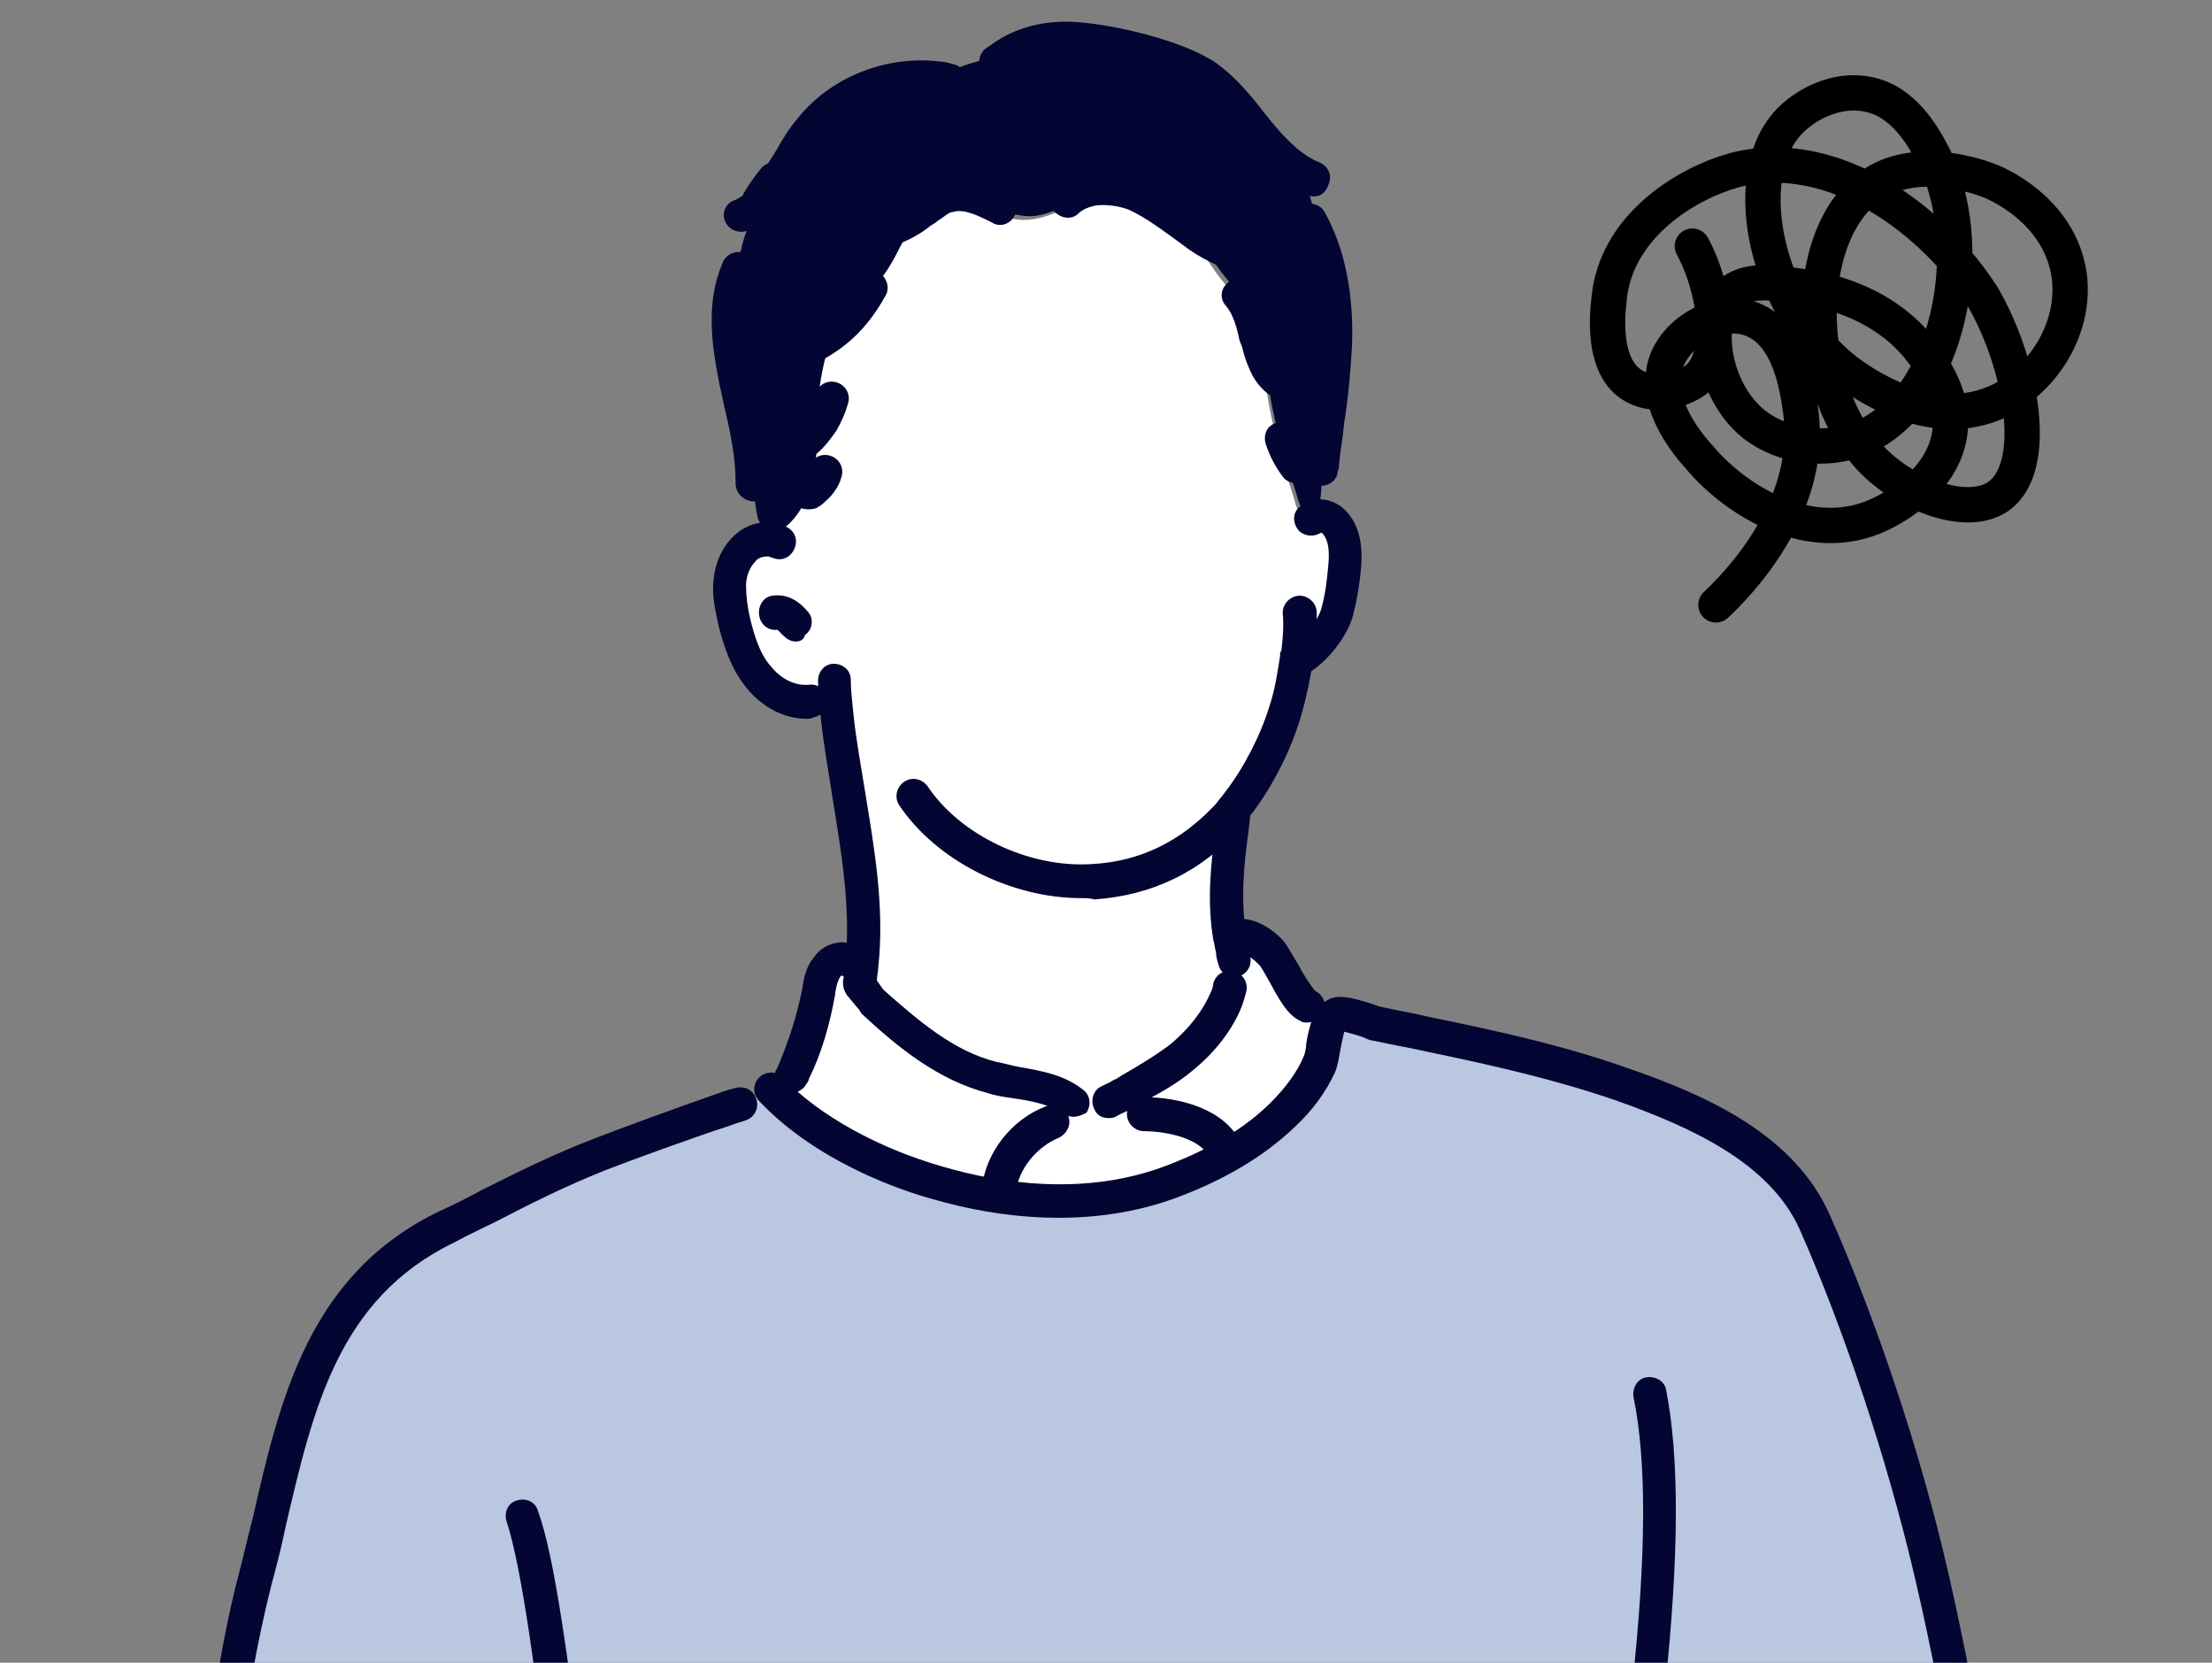 <?xml version="1.0" encoding="utf-8"?>
<!-- Generator: Adobe Illustrator 27.5.0, SVG Export Plug-In . SVG Version: 6.00 Build 0)  -->
<svg version="1.1" id="Layer_2_00000142855299984054211200000012610217821143805584_"
	 xmlns="http://www.w3.org/2000/svg" xmlns:xlink="http://www.w3.org/1999/xlink" x="0px" y="0px" viewBox="0 0 169 127"
	 style="enable-background:new 0 0 169 127;" xml:space="preserve">
<rect x="0" y="0" width="169" height="127" fill="#808080" stroke="none"/>
<style type="text/css">
	.st0{clip-path:url(#SVGID_00000109015002419550633110000017740050236978226107_);}
	.st1{fill:#FFFFFF;}
	.st2{fill:#B9C7E1;}
	.st3{fill:#030533;}
	.st4{fill:none;stroke:#000000;stroke-width:2.699;stroke-linecap:round;stroke-linejoin:round;}
</style>
<g id="_レイヤー_1">
	<g>
		<defs>
			<rect id="SVGID_1_" x="15.4" y="0.1" width="137" height="126.9"/>
		</defs>
		<clipPath id="SVGID_00000080928825304480955880000012710961212390347930_">
			<use xlink:href="#SVGID_1_"  style="overflow:visible;"/>
		</clipPath>
		<g style="clip-path:url(#SVGID_00000080928825304480955880000012710961212390347930_);">
			<path class="st1" d="M133.9,390.3l0.3,0c0.4,2.2,0.8,4.5,0.4,6.7c-0.2,1.4-0.8,2.8-0.9,4.3c-0.1,1.2,0.1,2.4,0.2,3.6
				c0.1,2.3-0.3,4.6-0.7,6.9c0,0.2-0.1,0.5-0.2,0.6c-0.2,0.2-0.4,0.3-0.6,0.4c-0.7,0.2-1.4,0.3-2.2,0.3c-0.2,0-0.3,0-0.5,0l-5,0.1
				c-2.5,0.7-7.9,1.3-10.8,0.8c-0.2,0-0.5-0.1-0.7-0.1c-0.1-0.2-0.2-0.3-0.3-0.5c-0.2-0.6-0.4-1.3-0.6-2c-1.5-2-1.4-4.8-1.4-7.3
				c-0.1-6.5-1.8-12.8-2.2-19.3c-0.2-2.6-0.1-5.1,0-7.7c0.3-13.5-2-28.8-2.1-42.5c-0.9-1.8-1.7-3.8-2.2-5.8l0.3-0.1
				c-2.3-5.5-2.9-11.5-3.7-17.4c-2.2-15.9-3.8-29.8-9.7-44.4l-0.2,0.1c-0.8-1.5-1.5-3.1-2.3-4.6c-3.3,9.8-7.2,23-8.1,32.5
				c-1.3,13.3-1.6,21.6-4.6,39.1l-0.1,0c-0.1,1.6-0.2,3.2-0.4,4.8c-0.1,13.3-0.3,26-0.4,39.4c-0.1,12.4-0.2,23.4-2.4,35.6l-2,1.9
				l-0.1-0.1c-0.4,0.5-0.7,1-1,1.5c-0.1-0.4-0.1-0.8-0.2-1.2c-0.5-0.8-1.2-1.5-1.9-2l0,0c-3.7-1.4-7.1-4.4-10.9-3.8
				c-1.5,0.2-3,1-4.5,1.1c-0.2,0.7-0.3,1.4-0.3,2.1h0c-0.2,0.4-0.4,0.8-0.6,1.2l0,0c-0.4-0.3-0.8-0.8-1.1-1.2l-0.1,0
				c-2.3-2.4-0.5-15.5-0.8-21c-0.8-18.9-2-30.6-0.4-52.3c0.5-6.7,2-18.8,0.7-25.7l0.1,0c-0.4-2.1-0.6-4.2-0.7-6.3h0
				c-3.8-25.3-5-51-3.5-76.5l0.2,0c0.2-1.1,0.4-2.2,0.6-3.3c0.6,0.8,1.5,1.3,2.4,1.7c11.5,5.2,24.3,7,36.8,8.7c0.3,0,0.7,0.1,1-0.1
				c0.3-0.2,0.4-0.5,0.5-0.8c1.1-3.6,1.8-7.2,2.3-10.9l0.1,0c0.6,3.3,1.3,6.5,1.9,9.8c0.1,0.3,0.1,0.7,0.4,0.9
				c0.3,0.3,0.8,0.2,1.2,0.1c6.5-1.1,13-2.3,19.1-4.8c5.6-2.3,10.9-5.8,14.4-10.8l-0.2-0.1c0.6-0.9,1-1.8,1.4-2.8
				c0.1-0.2,0.1-0.3,0.2-0.5c1.7,1.4,3.3,2.9,4.8,4.6c-0.1,2.1-0.1,4.2,0,6.3l0.1,0c1.1,2.7,0.4,5.5-0.4,8.3c2,3.5,2.7,7.6,3.1,11.7
				c2.8,8.5,1.1,13.7,0.5,23.2c-1.2,16.6-3.7,31.9-3.3,48.6c0.1,3.2-0.6,5.8-0.5,8.9c0.6,1.8,1,3.6,1,5.5l0.1,0
				c0.9,17.2,3,33.4,0,50.6c0.2,1,0.3,2.1,0.5,3.1C133.8,389.5,133.8,389.9,133.9,390.3"/>
			<path class="st2" d="M132.4,423.1c-0.6-0.1-1.2-0.1-1.7-0.1c-1.8,0.1-3.5,0.5-5.1,1.2c-0.2-1.4-0.8-2.6-1.5-3.9
				c2-0.9,4.2-1.2,6.4-0.9C131.1,420.7,131.7,421.9,132.4,423.1"/>
			<path class="st2" d="M131.1,415.9c1.5,1.6,2.6,3.6,3.7,5.5c1.6,2.9,3.2,5.8,4.8,8.7c0.3,0.6,0.7,1.2,1.1,1.7
				c0.4,0.5,1,0.9,1.5,1.3c1.6,1.3,3.1,2.6,4.2,4.4c1,1.7,1.4,3.8,0.8,5.6c-1,0.9-2.3,1.5-3.6,1.7l0-0.1c-4.6,1-9.3-0.5-13.8-1.9
				c-1.3-0.4-2.6-0.9-3.7-1.7c-1-0.9-1.7-2-2.5-3.1c-2-2.7-4.8-4.6-7.7-6.3c-1.4-0.6-2.7-1.4-3.8-2.5l-0.1,0c0-0.2,0-0.5,0.1-0.7
				c0-3.6,0.3-7.3,0.8-10.9c0.1-0.6,0.2-1.3,0.6-1.8c0-0.3,0.1-0.6,0.2-0.9c0-0.2,0.1-0.4,0.2-0.5c0.1-0.1,0.1-0.2,0.3-0.3
				c3,0.5,8.3,0,10.8-0.8l5-0.1c0.2,0,0.3,0,0.5,0C130.5,414,130.8,414.9,131.1,415.9 M132.4,423.1c-0.6-1.1-1.3-2.4-1.9-3.7
				c-2.2-0.3-4.4,0.1-6.4,0.9c0.7,1.2,1.2,2.5,1.5,3.9c1.6-0.7,3.4-1.2,5.1-1.2C131.2,423,131.8,423,132.4,423.1"/>
			<path class="st1" d="M147.1,443.1c0.2-0.2,0.4-0.3,0.5-0.5c0.4,1,0.4,2.1,0.1,3l-0.2,0c0.1,1.7-0.6,2.7-2.4,3
				c-3.3,0.5-6.6,1-9.8,0.8c-3.3-0.2-6.6-1.1-9.3-3c-0.8-0.6-1.6-1.2-2.2-2c-0.7-0.9-1.2-2-1.9-3c-1.4-2-3.4-3.5-5.7-4.3
				c-1.2-0.4-2.5-0.6-3.4-1.5c-1.2-1.2-1.1-3.2-1-4.9h0c0-0.6,0-1.1,0.1-1.7l0.1,0c1.1,1.1,2.4,1.9,3.8,2.5c2.9,1.7,5.7,3.7,7.7,6.3
				c0.8,1.1,1.5,2.3,2.5,3.1c1,0.9,2.4,1.3,3.7,1.7c4.5,1.5,9.3,2.9,13.8,1.9l0,0.1C144.8,444.6,146,444,147.1,443.1"/>
			<path class="st1" d="M94,72.4c-0.1-0.3-0.1-0.6-0.2-0.8l0.2,0c1-0.3,2.1,0.4,2.9,1.1c0.8,0.8,1.9,3.8,2.9,4.2l0.3-0.2
				c0.4,0.6,0.9,1.1,1.4,1.6c-0.4,0.9-0.5,2.5-0.8,3.1c-0.7,1.5-1.7,2.7-2.8,3.8c-2.3,2.3-5.3,3.9-8.4,5c-5.7,2.2-12.1,1.8-18,0.1
				c-4.4-1.3-9.4-3.7-12.6-7c0.6-0.4,1.2-0.9,1.6-1.5c0.9-1.9,1.5-4,1.9-6.1c0.1-0.7,0.2-1.4,0.6-1.9c0.4-0.5,1.2-0.8,1.8-0.4l0,0.1
				c0.3,0,0.6,0.1,0.9,0.2c0,0.5-0.1,1-0.2,1.4l1,1.2c2.7,2.4,5.7,4.9,9.2,5.8c2.1,0.5,4.5,0.6,6.3,1.8l0,0.1c1,0.3,2.1,0.2,3.1-0.2
				c0.4-0.1,0.7-0.3,1.1-0.6c1.4-0.8,2.8-1.6,4.1-2.6c1.4-1.2,2.7-2.7,3.3-4.4c0.1-0.2,0.2-0.4,0.3-0.6C94.1,74.7,94.2,73.5,94,72.4
				"/>
			<path class="st1" d="M95,174.5c0.3,0.2,0.6,0.5,0.9,0.9c0.8,1,1.2,2.6,0.4,3.7c-0.3,0.5-0.8,0.8-1.3,1.1
				c-0.5,0.4-1.1,0.7-1.7,0.8h-0.1c-0.3,0-0.5-0.1-0.8-0.1l-0.2,0.5c0.1,1-0.5,1.9-1.1,2.6c-0.3,0.4-0.6,0.7-1,1
				c-0.7,0.5-1.6,0.4-2.4,0.2v0.9l0,0.2c-0.7,1.2-2,2-3.3,2.2c-0.6,0.1-1.3,0.1-1.9,0c-0.1,0.3-0.1,0.5-0.2,0.8l0.1,0.1
				c-1.2,1.3-3.1,1.9-4.9,1.8c-1.7,0-3.4-0.5-5-1c-0.2-0.1-0.4-0.1-0.6-0.2c-2.4-0.7-4.7-1.5-7.1-2.2c0,0-0.1,0-0.1,0l-1.2-1
				c-1.6-2.6-2.4-5.8-2.2-8.8c0.2-3.1,1.2-5.8,3.2-8.1l0.6,0c0.5-0.1,1-0.3,1.5-0.5c3.7-1.5,6.6-5.1,10.4-6.6
				c1.4-0.6,2.9-0.8,4.3-1.2c2.2-0.7,4.3-1.7,6.3-2.7c0.9-0.4,2-0.9,2.7-0.2c0.3,0.3,0.5,0.7,0.6,1.1c0.2,1.1-0.3,2.2-1.1,3
				c-0.7,0.8-1.7,1.4-2.7,1.9c-1.8,1-3.6,2.1-5.4,3.1l-0.3,0.5c3.3,2.2,7.2,3.5,10.9,5.1C93.4,173.5,94.3,173.9,95,174.5"/>
			<path class="st1" d="M89.5,226.7l-0.1,0c0.1-0.4,0.1-0.9,0.2-1.3l-0.1,0c0.1-0.4,0.1-0.9,0.1-1.3c5.4,0,10.9,0,16.3-0.9
				c5.6-0.9,11.1-2.6,15.7-5.8l0.1,0.2c0.9-0.6,1.9-1.3,2.9-1.8c0.2,0.3,0.4,0.7,0.7,1c0.4,0.4,0.8,0.9,1.3,1.3
				c0.4,0.3,0.8,0.7,1.2,1.1c-0.4,1-0.8,1.9-1.4,2.8l0.2,0.1c-3.5,5-8.8,8.5-14.4,10.8c-6.1,2.5-12.6,3.6-19.1,4.8
				c-0.4,0.1-0.9,0.1-1.2-0.1c-0.2-0.2-0.3-0.6-0.4-0.9C90.7,233.2,90.1,229.9,89.5,226.7"/>
			<path class="st3" d="M101,35.4c0,1.3,0,2.7-0.4,4c0,0.1-0.1,0.2-0.1,0.3c-0.8-0.1-1.2-1-1.4-1.8c-1-3.2-2.1-6.5-2.3-9.8
				c-0.3-0.6-0.6-1.2-0.7-1.8c-0.3-1.3-0.6-2.7-1.5-3.6l0.2-0.2c-1-1-1.9-2.2-2.7-3.5c-0.1-0.2-0.3-0.5-0.6-0.7l0.1-0.1
				c-0.1-0.1-0.3-0.2-0.4-0.3c-1.5-1-2.9-2.2-4.6-2.9c-1-0.4-2.2-0.6-3.2-0.4c-0.5,0.5-1.2,0.8-1.9,1.1c-1,0.4-2,0.9-3.1,0.8
				c-2-0.1-3.9-1.7-5.9-1.3c0,0,0,0,0,0c-0.8,0.2-1.5,0.6-2.1,1.3c-0.6,0.6-1,1.4-1.4,2.1c-0.6,1.2-1.3,2.5-2.3,3.3l0,0
				c-0.7,1.4-1.7,2.6-2.9,3.5c-0.5,1.3-0.9,2.7-1,4.1c-0.1,0.9-0.1,1.9-0.1,2.8c0,1,0,2-0.2,3c-0.1,0.8-0.3,1.5-0.5,2.2h0
				c-0.4,1.1-1.1,2.1-2.1,2.8c-0.3,0.2-0.6,0.4-0.9,0.4c-0.1,0-0.2,0-0.3,0c-0.4-0.2-0.6-0.7-0.8-1.1c-0.2-0.9-0.3-1.8-0.3-2.7h-0.1
				c0-2.7-0.8-5.4-1.4-8c-0.6-2.7-0.9-5.6,0.3-8.2c0.1-1.8,0.7-3.6,1.6-5.1v0c1.5-1.5,2.7-4.1,3.9-5.6C64.2,7.1,68,5.5,71.6,6
				c1.6-1,3.4-1.5,5.2-1.7c1.6-1,3.6-1.4,5.5-1.3c2.6,0.2,7.6,1.3,9.8,2.9c2.8,2,4.4,5.6,7.3,7.3c0.6,1.4,1,2.8,1.4,4.3
				c0.1,0.4,0.2,0.9,0.2,1.3c0.8,2.3,1.1,4.9,1,7.4C101.8,29.3,101.3,32.3,101,35.4"/>
			<path class="st1" d="M69.8,430.7c0.1-0.3,0.2-0.6,0.3-0.9c0.1,0.3,0.2,0.7,0.3,1l-0.1,0c0.3,2.1,0.5,4.4-0.9,6
				c-1,1.2-2.7,1.6-4.1,2.5c-3.6,2.3-4.5,7.3-7.9,9.8c-2.1,1.6-4.9,1.9-7.5,2c-3.3,0.1-6.6-0.1-9.8-0.6c-0.5-0.1-1.1-0.2-1.6-0.5
				c-1-0.7-1.3-2.1-1.4-3.3l-0.2,0c0-0.7,0-1.4,0-2.1c0.5,0.1,1.1,0.1,1.6,0.2l0,0.3c5.4,1.5,11.4,1.3,16.7-0.7
				c1.5-0.5,2.9-1.2,4-2.3c1.2-1.2,1.9-2.7,2.8-4.1c1.5-2.3,3.5-4.2,5.8-5.6C68.4,432,69.3,431.6,69.8,430.7"/>
			<path class="st1" d="M99,50.3c-0.2,1.3-0.4,2.7-0.8,4c-0.7,2.4-2,5.1-3.6,7.1c-0.2,0.3-0.5,0.6-0.8,0.9c0.1,0.3,0.1,0.6,0.2,1h0
				c-0.4,2.9-0.6,5.6-0.2,8.4c0,0.3,0.1,0.5,0.2,0.8c0.1,1.1,0.1,2.3-0.2,3.4c-0.1,0.2-0.1,0.4-0.3,0.6c-0.7,1.7-1.9,3.2-3.3,4.4
				c-1.2,1-2.6,1.8-4.1,2.6c-0.4,0.2-0.7,0.4-1.1,0.6c-1,0.4-2.1,0.5-3.1,0.2l0-0.1c-1.8-1.3-4.1-1.3-6.3-1.8
				c-3.6-0.9-6.5-3.4-9.2-5.8l-1-1.2c0.1-0.5,0.1-1,0.2-1.4c0.6-6.5-1.2-12.6-1.9-19.2c-0.6-0.3-1.2-0.6-1.8-1l0,0
				c-1.5,0.2-3.1-0.7-4-1.9c-1-1.2-1.5-2.7-1.8-4.2c-0.2-0.9-0.4-1.9-0.4-2.9c0.1-1,0.4-2,1.1-2.6c0.5-0.5,1.3-0.8,2-0.8l0-0.5
				c0.3,0,0.6-0.2,0.9-0.4c1-0.7,1.6-1.7,2.1-2.8h0c0.3-0.7,0.4-1.5,0.5-2.2c0.1-1,0.1-2,0.2-3c0-0.9,0-1.9,0.1-2.8
				c0.2-1.4,0.5-2.8,1-4.1c1.2-0.9,2.2-2.1,2.9-3.5l0,0c1-0.8,1.7-2.1,2.3-3.3c0.4-0.7,0.8-1.5,1.4-2.1c0.2-0.1,0.4-0.3,0.7-0.4
				c0.4-0.3,0.8-0.6,1.3-0.8c0,0,0.1,0,0.1,0c0,0,0,0,0,0c2-0.4,3.9,1.3,5.9,1.3c1.1,0,2.1-0.4,3.1-0.8c0.7-0.3,1.4-0.6,1.9-1.1
				c1.1-0.2,2.2,0,3.2,0.4c1.7,0.7,3.1,1.9,4.6,2.9c0.1,0.1,0.3,0.2,0.4,0.3l-0.1,0.1c0.2,0.1,0.4,0.4,0.6,0.7
				c0.8,1.3,1.6,2.4,2.7,3.5l-0.2,0.2c0.9,1,1.1,2.4,1.5,3.6c0.2,0.6,0.4,1.3,0.7,1.8c0.3,3.3,1.3,6.6,2.3,9.8
				c0.2,0.8,0.6,1.7,1.4,1.8c0-0.1,0.1-0.2,0.1-0.3c0.4-0.1,0.9,0.1,1.3,0.4c0.9,0.8,1,2.1,0.9,3.3c-0.1,1.2-0.2,2.4-0.5,3.5
				c-0.3,1.3-1.7,3.2-2.9,3.7L99,50.3L99,50.3z"/>
			<path class="st2" d="M59.3,421.3L59.3,421.3c-0.7,1.3-1.5,2.6-2,4c-2.1-0.4-4.3-0.4-6.5,0c0.9-1.5,1.8-3.1,2.6-4.7
				C55.4,420.4,57.4,420.6,59.3,421.3"/>
			<path class="st1" d="M64.6,189.4c0.2-0.5,0.4-1.1,0.4-1.6c2.4,0.7,4.7,1.5,7.1,2.2c0.2,0.1,0.4,0.1,0.6,0.2
				c-0.5,0.3-1,0.7-1.5,1.1l0.3,0.4c-2.8,1.7-5.7,3.2-8.6,4.7c-0.8,0.4-1.7,0.8-2.5,0.3c-0.3-0.2-0.6-0.6-0.8-0.9
				c-0.9-1.6-1.8-3.1-2.7-4.7l0-0.3c0.4-0.1,0.8-0.2,1.2-0.3c2.2-0.6,1.6-0.6,3.9-0.5c0.9,0,2,0,2.6-0.6L64.6,189.4L64.6,189.4z"/>
			<path class="st2" d="M59.3,421.4L59.3,421.4c-1.9-0.7-4-1-6-0.8c-0.7,1.6-1.6,3.2-2.6,4.7c2.1-0.4,4.3-0.4,6.5,0
				C57.8,423.9,58.5,422.6,59.3,421.4 M70,429.8c-0.1,0.3-0.1,0.6-0.3,0.9c-0.4,0.8-1.3,1.3-2.2,1.8c-2.3,1.4-4.3,3.3-5.8,5.6
				c-0.9,1.4-1.6,2.9-2.8,4.1c-1.1,1.1-2.5,1.8-4,2.3c-5.3,2-11.2,2.2-16.7,0.7l0-0.3c-0.5-0.1-1.1-0.1-1.6-0.2c0-0.1,0-0.2,0-0.4
				l-0.2,0c-0.2-1.8-0.4-3.7,0.3-5.5c0.3-0.8,0.8-1.6,1.3-2.3c3.5-4.6,8.8-7.9,10.9-13.2c0.9-2.4,1.2-6.3,2.2-9
				c0.2-0.4,0.3-0.8,0.6-1.2h0c0-0.7,0.1-1.4,0.3-2c1.5-0.1,3-0.9,4.5-1.1c3.9-0.5,7.3,2.4,10.9,3.8l0,0c0.8,0.5,1.4,1.2,1.9,2
				c0.1,0.4,0.1,0.8,0.2,1.2c0.5,3.8,0.7,8.6,0.4,12C70.1,429.3,70.1,429.6,70,429.8"/>
			<path class="st2" d="M125.1,212.3c-0.5,0.8-1,1.7-0.7,2.5l-0.3,0.2c0.1,0.3,0.3,0.6,0.4,0.8c-1,0.6-2,1.2-2.9,1.8l-0.1-0.2
				c-4.6,3.1-10.2,4.9-15.7,5.8c-5.4,0.8-10.8,0.9-16.3,0.9c-0.5,0-1,0-1.5,0c-7.9,0-15.8-0.1-23.5-1.5C61,222,57.6,221.1,54,221
				c-1.7-0.1-5.7,0.5-7.7-0.5c-0.4-0.2-0.7-0.5-0.9-0.8c-0.5-0.8,0.2-3.8,0.2-4.8c0.1-1.7,0.4-3.4,0.7-5.1l0.1-0.1
				c0.1,0.2,0.3,0.3,0.5,0.4c0.2,0.1,0.5,0.1,0.8,0c1.6-0.2,3.3,0,4.8,0.4l0.1-0.5c4.1,1.1,8.4,1.8,12.7,2.5
				c2.6,0.4,5.1,0.8,7.7,1.2c2.7,0.4,5.5,0.9,8.2,1.1c12,1.2,24.2-0.8,35.6-4.6c1.9-0.6,3.8-1.3,5.6-2.3c2-0.3,4-1,5.7-2.2
				c0,0,0,0.1,0,0.1c-0.7,1.1-1.2,2.3-1.5,3.6c0,0.2-0.1,0.3-0.1,0.5C126,210.8,125.6,211.5,125.1,212.3"/>
			<path class="st1" d="M89.5,225.4c-0.1,0.4-0.1,0.9-0.2,1.3c-0.5,3.7-1.2,7.3-2.3,10.9c-0.1,0.3-0.2,0.6-0.5,0.8
				c-0.3,0.2-0.7,0.2-1,0.1c-12.5-1.7-25.3-3.5-36.8-8.7c-0.9-0.4-1.9-0.9-2.4-1.7c-0.2-0.2-0.3-0.5-0.4-0.8c-0.2-0.6-0.1-1.3,0-2
				c0.2-1.5,0.4-2.9,0.6-4.4l-0.3-0.1c0-0.1,0-0.3,0.1-0.4c2,1,6,0.4,7.7,0.5c3.5,0.2,7,1,10.5,1.6c7.8,1.4,15.7,1.4,23.5,1.5
				c0.5,0,1,0,1.5,0c0,0.4,0,0.9-0.1,1.3L89.5,225.4L89.5,225.4z"/>
			<path class="st2" d="M90.5,158.5c-0.6-1.1-15.5,3.9-23.9,10.5c-2,1.6-20.8,5.7-19.5-11.4c0-0.2-0.4,0.1-0.4,0l-0.3-0.1
				c-0.5-0.8-0.8-1.7-0.9-2.6l0,0c-0.7-3.5-1.5-10.5-2.3-17.8c-0.2,0.6-0.3,1.2-0.5,1.7c-2.9,10.8-1.4,6.5-3.2,15.3
				c-0.5,2.5-1.5,5-2.4,7.4c-0.1,0.4-0.1,0.8-0.2,1.1c1.7,0.5,3.4,1.1,5.1,1.6c1.8,0.6,3.6,1.1,5.5,1.3c0.6,0.1,1.1,0.1,1.7,0.1
				c1.5,0.1,3,0.2,4.3,1c0,0,0,0,0,0.1c0.6,0.1,1.2,0.1,1.8,0.2c0.4,0.1,0.7,0.1,1,0.3v0c3.2,0.7,3.7,0.4,6.9,0.2c0.5,0,1,0,1.5,0.1
				c0.8,0.2,1.4,0.7,1.8,1.4l0.1,0.3c-0.5,0.2-1,0.4-1.5,0.5l-0.6,0c-2,2.3-3,5-3.2,8.1c-0.2,3.1,0.5,6.2,2.2,8.8l1.2,1
				c0,0,0.1,0,0.1,0c0,0.6-0.2,1.1-0.4,1.6l-0.1-0.1c-0.6,0.7-1.7,0.7-2.6,0.6c-2.3-0.1-1.7-0.1-3.9,0.5c-0.4,0.1-0.8,0.2-1.2,0.3
				l0,0.3c0.9,1.6,1.8,3.1,2.7,4.7c0.2,0.4,0.4,0.7,0.8,0.9c0.7,0.5,1.7,0.1,2.5-0.3c2.9-1.5,5.8-3,8.6-4.7l-0.3-0.4
				c0.5-0.4,1-0.8,1.5-1.1c1.6,0.5,3.3,1,5,1c1.8,0,3.7-0.6,4.9-1.8l-0.1-0.1c0.1-0.3,0.1-0.5,0.2-0.8c0.6,0.1,1.3,0.1,1.9,0
				c1.4-0.2,2.6-1.1,3.3-2.2l0-0.2v-0.9c0.8,0.2,1.7,0.2,2.4-0.2c0.4-0.2,0.7-0.6,1-1c0.6-0.8,1.2-1.7,1.1-2.6l0.2-0.5
				c0.2,0.1,0.5,0.1,0.8,0.1h0.1c0.6,0,1.2-0.4,1.7-0.8c0.5-0.3,0.9-0.7,1.3-1.1c0.8-1.1,0.4-2.7-0.4-3.7c-0.3-0.3-0.6-0.6-0.9-0.9
				c0.6-0.3-13.6-6.6-13-6.9C82,167.6,93.2,163.2,90.5,158.5L90.5,158.5z M129.6,198.7c1.3-7.8,1.8-15.8,1.5-23.8
				c-0.1-3.3-0.3-6.8,0.8-9.8c-0.3-1-0.7-1.9-1.2-2.8l0.2-0.1c-1.5-2.5-2.3-5.4-3.1-8.2c-0.7-2.9-1.4-5.8-2.1-8.7l0,0
				c-0.1-0.1-0.1-0.3-0.1-0.4c0,0.2,0,0.4,0,0.6c0.4,11.6-0.9,32.7,1.6,44.5l0,0C128.2,192.8,128.9,195.8,129.6,198.7 M139,221.3
				c-1.2,0.9-1.8,2.4-2.4,3.8c-0.2,0.5-0.6,1.1-1.2,1.1c-0.4,0-0.7-0.4-0.9-0.7c-0.6-0.8-1.2-1.6-1.9-2.4c-1.5-1.7-3.1-3.2-4.8-4.6
				c-0.1,0.2-0.1,0.3-0.2,0.5c-0.4-0.3-0.8-0.7-1.2-1.1c-0.4-0.4-0.9-0.8-1.3-1.3c-0.3-0.3-0.5-0.6-0.7-1c-0.2-0.3-0.3-0.5-0.4-0.8
				l0.3-0.2c-0.3-0.8,0.2-1.7,0.7-2.5c0.5-0.8,1-1.5,1.5-2.3c0-0.2,0.1-0.3,0.1-0.5c0.3-1.3,0.8-2.5,1.5-3.6c0,0,0-0.1,0.1-0.1
				c0,0,0,0-0.1,0c-1.7,1.2-3.7,1.9-5.7,2.2c-1.7,1-3.7,1.7-5.6,2.3c-11.5,3.8-23.6,5.7-35.6,4.6c-2.7-0.3-5.5-0.7-8.2-1.1
				c-2.6-0.4-5.1-0.8-7.7-1.2c-4.3-0.7-8.5-1.3-12.7-2.5l-0.1,0.5c-1.6-0.5-3.2-0.6-4.8-0.4c-0.2,0-0.5,0.1-0.8-0.1
				c-0.2-0.1-0.3-0.2-0.5-0.4c0-0.1-0.1-0.1-0.1-0.2c-0.7-1.3-1-2.8-0.7-4.3c-0.3-1-0.2-2.1,0-3.1c0.3-1.4,0.9-2.8,1.3-4.2
				c0.5-2,0.6-4.2,0.2-6.2l-0.3,0c0-0.4,0-0.7,0-1.1c-6.7-0.1-13.5-0.6-20.1-1.4c-4-0.5-8.2-1.2-11.2-3.8c-2-1.7-3.3-4.2-4-6.7
				c-1.7-5.5,0.8-11.4,1.5-17.1c0.4-4,0.9-8.1,1.3-12.1l0,0c0.2-1.8,0.6-3.7,1.1-5.4l-0.2-0.1c1.7-8,2.2-15.4,4.2-23.3
				c2.6-10.3,3.7-21.8,14.7-27.1c4-1.9,7.4-3.8,11.6-5.5c1.8-0.7,6.7-2.5,9.5-3.4l0,0.1c0.7-0.2,1.5-0.4,2.2-0.7
				c0.5-0.2,1.1-0.5,1.5-0.8c3.2,3.3,8.2,5.8,12.6,7c5.9,1.7,12.3,2.1,18-0.2c3-1.2,6-2.7,8.4-5c1.1-1.1,2.1-2.4,2.8-3.8
				c0.3-0.7,0.4-2.2,0.8-3.1c0.1-0.3,0.3-0.5,0.5-0.7c0.5-0.3,2.6,0.5,3.2,0.7c1.3,0.3,2.6,0.5,3.8,0.8c5,1,10.1,2.1,14.9,3.8
				c5.5,1.9,12.1,4.8,14.7,10.5c3.7,8.2,6.9,18.3,8.9,26.9c2.9,12.8,4.7,26.2,6.5,38.8c0,0,0.5,12.9,0,15.9
				c-0.6,3.5-7.4,36.4-12,41.2l-0.5-0.2c-0.5,1-1,2-1.7,2.9l0,0c-0.2,0.7,0,1.5-0.4,2C139.4,221,139.2,221.2,139,221.3"/>
			<path class="st3" d="M61.6,54.9c-1.7,0-3.4-0.9-4.6-2.4c-1.2-1.5-1.7-3.2-2.1-4.7c-0.2-1-0.5-2.1-0.4-3.3
				c0.1-1.4,0.6-2.6,1.5-3.5c0.8-0.8,1.9-1.2,2.9-1.1c0.4,0,0.8,0.1,1.1,0.3c0.7,0.3,1,1,0.7,1.7c-0.3,0.7-1,1-1.7,0.7
				c-0.1,0-0.2-0.1-0.3-0.1c-0.4,0-0.8,0.1-1,0.4c-0.4,0.4-0.7,1.1-0.7,1.8c0,0.8,0.1,1.6,0.3,2.5c0.3,1.2,0.7,2.7,1.6,3.7
				c0.8,1,1.9,1.5,2.9,1.4c0.7-0.1,1.3,0.4,1.4,1.1c0.1,0.7-0.4,1.3-1.1,1.4C62,54.9,61.8,54.9,61.6,54.9"/>
			<path class="st3" d="M60.8,49c-0.4,0-0.7-0.2-1-0.5c-0.2-0.2-0.3-0.3-0.4-0.4c-0.7,0.1-1.3-0.4-1.4-1.1c-0.1-0.7,0.3-1.4,1-1.5
				c0.7-0.1,1.7,0,2.7,1.2c0.5,0.5,0.4,1.4-0.2,1.8C61.4,48.9,61.1,49,60.8,49"/>
			<path class="st3" d="M99.3,51.6c-0.5,0-0.9-0.3-1.1-0.7c-0.3-0.6-0.1-1.4,0.6-1.7c0.8-0.4,2-1.9,2.2-2.9c0.3-1.1,0.4-2.2,0.5-3.3
				c0.1-1.2-0.1-1.9-0.5-2.3c0,0,0,0-0.1,0c-0.5,0.3-1.1,0.3-1.6-0.1c-0.5-0.5-0.6-1.3-0.1-1.8c0.3-0.3,0.6-0.5,1.1-0.6
				c0.8-0.2,1.8,0.1,2.4,0.7c1.3,1.2,1.4,3.1,1.3,4.3c-0.1,1.3-0.3,2.5-0.6,3.7c-0.4,1.7-2.1,3.8-3.6,4.6
				C99.7,51.5,99.5,51.6,99.3,51.6"/>
			<path class="st3" d="M82.6,68.6c-5.4,0-11.1-2.9-13.9-7.1c-0.4-0.6-0.2-1.4,0.4-1.8c0.6-0.4,1.4-0.2,1.8,0.4
				c2.5,3.7,7.7,6.2,12.5,5.9c3.8-0.2,6.9-1.8,9.5-4.6c0.2-0.3,0.5-0.6,0.7-0.9c1.4-1.8,2.7-4.3,3.4-6.6c0.4-1.2,0.6-2.5,0.8-3.8
				c0-0.2,0-0.3,0.1-0.4c0.1-0.9,0.2-1.9,0.1-2.9c0-0.7,0.6-1.3,1.3-1.3h0c0.7,0,1.3,0.6,1.3,1.3c0,1.1,0,2.2-0.2,3.2
				c0,0.1,0,0.3-0.1,0.5c-0.2,1.4-0.5,2.8-0.9,4.2c-0.8,2.7-2.2,5.4-3.8,7.5c-0.3,0.3-0.5,0.7-0.8,1c-3,3.4-6.8,5.2-11.2,5.5
				C83.3,68.6,83,68.6,82.6,68.6"/>
			<path class="st3" d="M94.3,74.6c-0.6,0-1.1-0.4-1.2-0.9c-0.1-0.3-0.2-0.7-0.2-1c-0.1-0.3-0.1-0.6-0.2-0.9c-0.5-3-0.2-5.8,0.2-8.7
				l0.1-0.9c0.1-0.7,0.7-1.2,1.4-1.1c0.7,0.1,1.2,0.7,1.1,1.4l-0.1,0.9c-0.4,2.8-0.6,5.3-0.2,8c0,0.3,0.1,0.5,0.1,0.8
				c0.1,0.3,0.1,0.6,0.2,0.8c0.2,0.7-0.2,1.4-0.9,1.6C94.5,74.5,94.4,74.6,94.3,74.6"/>
			<path class="st3" d="M78.9,15c-0.1,0-0.1,0-0.2,0c-0.7-0.1-1.2-0.7-1.1-1.4c0.3-2.5,2-4.7,4.4-5.7c0.7-0.3,1.4,0.1,1.7,0.7
				C84,9.3,83.7,10,83,10.2c-1.5,0.6-2.6,2-2.8,3.6C80.1,14.5,79.6,15,78.9,15"/>
			<path class="st3" d="M101,37.1c0,0-0.1,0-0.1,0c-0.7-0.1-1.2-0.7-1.2-1.4c0-0.2,0-0.4,0.1-0.6c0.1-1,0.2-2.1,0.4-3.2
				c0.2-1.9,0.5-3.9,0.5-5.8c0.1-2.7-0.2-5-0.9-6.9c-0.2-0.7-0.5-1.2-0.8-1.8c-0.3-0.6-0.1-1.4,0.5-1.7c0.6-0.3,1.4-0.1,1.7,0.5
				c0.4,0.7,0.7,1.4,1,2.2c0.8,2.2,1.2,4.9,1.1,7.9c-0.1,2-0.3,4.1-0.6,6c-0.1,1.1-0.3,2.1-0.4,3.2c0,0.2,0,0.3-0.1,0.5
				C102.2,36.6,101.6,37.1,101,37.1"/>
			<path class="st3" d="M65.4,19.2c-0.7,0-1.2-0.5-1.3-1.2c0-0.7,0.5-1.3,1.2-1.3c1.5-0.1,3.1-0.5,4.4-1.3c0.2-0.1,0.4-0.2,0.6-0.4
				l0.2-0.2c0.4-0.3,0.8-0.6,1.3-0.8c0.1,0,0.1-0.1,0.2-0.1c1.9-0.6,3.9,0.4,5,0.9c0.6,0.3,0.9,1.1,0.5,1.7
				c-0.3,0.6-1.1,0.9-1.7,0.5c-1-0.5-2.2-1.1-3-0.8c0,0-0.1,0-0.1,0c-0.3,0.1-0.5,0.3-0.8,0.5l-0.3,0.2c-0.2,0.2-0.5,0.3-0.7,0.5
				C69.3,18.6,67.4,19.2,65.4,19.2C65.4,19.2,65.4,19.2,65.4,19.2 M72.8,16.4C72.8,16.4,72.8,16.4,72.8,16.4
				C72.8,16.4,72.8,16.4,72.8,16.4"/>
			<path class="st3" d="M61.3,28.1c-0.5,0-1-0.3-1.2-0.8c-0.3-0.7,0.1-1.4,0.7-1.7c0.8-0.3,1.5-0.7,2.1-1.2c1.1-0.8,1.9-1.9,2.5-3
				c0.3-0.6,1.1-0.9,1.7-0.6c0.6,0.3,0.9,1.1,0.6,1.7c-0.8,1.5-1.9,2.9-3.2,3.9c-0.9,0.7-1.8,1.2-2.8,1.6
				C61.6,28,61.5,28.1,61.3,28.1"/>
			<path class="st3" d="M61.2,35.1c-0.4,0-0.7-0.2-1-0.5c-0.5-0.5-0.4-1.3,0.2-1.8c0.4-0.4,0.8-0.8,1.2-1.3c0.3-0.4,0.5-0.9,0.7-1.4
				c0.2-0.7,0.9-1.1,1.6-0.9c0.7,0.2,1.1,0.9,0.9,1.6c-0.2,0.7-0.5,1.4-0.9,2.1c-0.5,0.7-1,1.4-1.7,1.9C61.8,35,61.5,35.1,61.2,35.1
				"/>
			<path class="st3" d="M61.7,38.9c-0.4,0-0.9-0.2-1.1-0.6c-0.4-0.6-0.2-1.4,0.5-1.7c0,0,0.1,0,0.1-0.1c0.6-0.4,1.4-0.3,1.8,0.3
				c0.4,0.6,0.3,1.4-0.3,1.8c-0.1,0.1-0.2,0.1-0.3,0.2C62.1,38.9,61.9,38.9,61.7,38.9"/>
			<path class="st3" d="M61.9,38.8c-0.4,0-0.8-0.2-1-0.5c-0.4-0.6-0.3-1.4,0.3-1.8c0.3-0.2,0.5-0.5,0.6-0.8c0.2-0.7,0.9-1.1,1.6-0.9
				c0.7,0.2,1.1,0.9,0.9,1.6c-0.2,0.8-0.8,1.6-1.5,2.1C62.4,38.7,62.2,38.8,61.9,38.8"/>
			<path class="st3" d="M57.5,38.3L57.5,38.3c-0.8-0.1-1.3-0.7-1.3-1.4c0,0,0-0.1,0-0.1c0-1.9-0.4-3.8-0.9-5.9
				c-0.1-0.6-0.3-1.3-0.4-1.9c-0.5-2.6-1-5.9,0.3-8.9c0.2-0.6,0.9-1,1.6-0.8c0.7,0.2,1,0.9,0.8,1.6c0,0,0,0.1,0,0.1c0,0,0,0,0,0.1
				c-1,2.4-0.6,5.2-0.2,7.4c0.1,0.6,0.3,1.2,0.4,1.8c0.5,2.1,1,4.2,1,6.5c0,0.1,0,0.2,0,0.3C58.7,37.8,58.2,38.3,57.5,38.3"/>
			<path class="st3" d="M56.6,17.7c-0.5,0-1-0.3-1.2-0.8c-0.3-0.7,0.1-1.4,0.7-1.6c0.3-0.1,0.6-0.3,1-0.7c0.5-0.5,1.3-0.5,1.8,0
				c0.5,0.5,0.5,1.3,0,1.8c-0.6,0.6-1.2,1-1.8,1.2C56.9,17.7,56.8,17.7,56.6,17.7"/>
			<path class="st3" d="M58,16.8c-0.3,0-0.7-0.1-0.9-0.4c-0.5-0.5-0.5-1.3,0-1.8c0.8-0.8,1.5-2,2.2-3.1c0.5-0.9,1-1.7,1.6-2.4
				c2.5-3.2,6.8-4.9,10.9-4.4c0.3,0,0.7,0.1,1,0.2c0.7,0.1,1.1,0.8,1,1.5c-0.1,0.7-0.8,1.1-1.5,1c-0.3-0.1-0.5-0.1-0.8-0.1
				c-3.2-0.4-6.6,1-8.6,3.4c-0.4,0.5-0.9,1.3-1.4,2.1c-0.7,1.2-1.6,2.6-2.6,3.6C58.7,16.7,58.3,16.8,58,16.8"/>
			<path class="st3" d="M100.4,15c-0.2,0-0.3,0-0.5-0.1c-0.4-0.2-0.8-0.4-1.1-0.6c-1.7-1-3-2.6-4.2-4.1c-1-1.2-2-2.4-3.2-3.3
				c-1.9-1.4-6.7-2.5-9.2-2.7c-1.8-0.1-3.4,0.3-4.7,1.1c-0.2,0.1-0.4,0.3-0.6,0.4c-0.5,0.4-1.4,0.4-1.8-0.2
				c-0.4-0.5-0.4-1.3,0.2-1.8c0.3-0.2,0.6-0.4,0.9-0.6c1.7-1.1,3.9-1.6,6.2-1.4c2.8,0.2,8,1.4,10.5,3.1c1.4,1,2.6,2.4,3.6,3.7
				c1.1,1.4,2.2,2.7,3.5,3.5c0.2,0.1,0.5,0.3,0.8,0.4c0.7,0.3,1,1,0.7,1.7C101.3,14.7,100.9,15,100.4,15"/>
			<path class="st3" d="M96,20.9c-2.1,0-3.9-1-5.1-1.8l-0.4-0.3c-0.4-0.3-0.7-0.5-1.1-0.8c-1.1-0.8-2.1-1.5-3.2-2
				c-0.8-0.3-1.8-0.4-2.5-0.3c-0.5,0.1-1,0.3-1.3,0.6c-0.5,0.5-1.3,0.4-1.8-0.1c-0.5-0.5-0.4-1.3,0.1-1.8c0.7-0.6,1.6-1,2.5-1.2
				c1.2-0.2,2.6-0.1,3.9,0.4c1.4,0.6,2.6,1.4,3.8,2.3c0.3,0.2,0.7,0.5,1,0.7l0.4,0.3c1.5,1,2.7,1.4,3.8,1.4c0.7,0,1.3,0.5,1.3,1.2
				c0,0.7-0.5,1.3-1.2,1.3C96.2,20.9,96.1,20.9,96,20.9"/>
			<path class="st3" d="M98.2,30.7c-0.2,0-0.3,0-0.5-0.1c-0.8-0.4-1.5-1-2-1.9c-0.3-0.6-0.6-1.3-0.8-2.2L94.7,26c-0.2-1-0.5-2-1-2.6
				c-0.5-0.5-0.5-1.3,0.1-1.8c0.5-0.5,1.3-0.5,1.8,0c1,1.1,1.4,2.5,1.7,3.7l0.1,0.5c0.2,0.6,0.3,1.1,0.6,1.5
				c0.2,0.4,0.5,0.7,0.8,0.8c0.6,0.3,0.9,1,0.7,1.7C99.1,30.4,98.7,30.7,98.2,30.7"/>
			<path class="st3" d="M99,36.9c-0.4,0-0.8-0.2-1-0.5c-0.6-0.8-1-1.6-1.3-2.5c-0.2-0.7,0.1-1.4,0.8-1.6c0.7-0.2,1.4,0.1,1.6,0.8
				c0.2,0.7,0.6,1.3,1,1.9c0.4,0.6,0.3,1.4-0.3,1.8C99.6,36.8,99.3,36.9,99,36.9"/>
			<path class="st3" d="M60.4,83.5c-0.2,0-0.4,0-0.5-0.1c-0.6-0.3-0.9-1.1-0.6-1.7c0.1-0.1,0.1-0.2,0.2-0.4c0.8-1.9,1.4-3.8,1.8-5.8
				c0.1-0.8,0.3-1.7,0.9-2.4c0.4-0.6,1.1-1,1.8-1.1c0.6-0.1,1.2,0.1,1.7,0.4c0.6,0.4,0.7,1.2,0.3,1.8c-0.4,0.5-1.1,0.7-1.7,0.3
				c0,0-0.1,0.1-0.1,0.1c-0.2,0.3-0.3,0.7-0.4,1.3c0,0,0,0.1,0,0.1c-0.4,2.2-1,4.4-2,6.4c0,0.1-0.1,0.3-0.2,0.4
				C61.4,83.2,60.9,83.5,60.4,83.5"/>
			<path class="st3" d="M82,85.3c-0.3,0-0.5-0.1-0.7-0.2c-1-0.7-2.4-1-3.8-1.2c-0.7-0.1-1.4-0.2-2-0.4c-3.8-1-6.8-3.4-9.7-6.1
				c0-0.1-0.1-0.1-0.1-0.2l-1-1.2c-0.2-0.3-0.3-0.6-0.3-1c0.1-0.5,0.1-0.9,0.2-1.4c0.4-4.3-0.3-8.4-1-12.7c-0.3-2-0.7-4.1-0.9-6.2
				c-0.1-1-0.2-1.9-0.2-2.7c0-0.7,0.5-1.3,1.2-1.3c0.7,0,1.3,0.5,1.3,1.2c0,0.8,0.1,1.6,0.2,2.6c0.2,2,0.6,4.1,0.9,6
				c0.7,4.3,1.5,8.8,1,13.4c0,0.3-0.1,0.6-0.1,1l0.5,0.7c2.7,2.4,5.4,4.7,8.6,5.5c0.6,0.1,1.2,0.3,1.8,0.4c1.7,0.3,3.4,0.6,4.8,1.7
				c0.6,0.4,0.7,1.2,0.3,1.8C82.8,85.1,82.4,85.3,82,85.3"/>
			<path class="st3" d="M76.3,92.2c-0.1,0-0.1,0-0.2,0c-0.7-0.1-1.2-0.7-1.1-1.4c0.3-2.8,2.3-5.3,4.9-6.3c0.7-0.3,1.4,0.1,1.7,0.7
				c0.3,0.7-0.1,1.4-0.7,1.7c-1.7,0.7-3.1,2.4-3.3,4.2C77.5,91.8,76.9,92.2,76.3,92.2"/>
			<path class="st3" d="M84.7,85.4c-0.5,0-0.9-0.2-1.1-0.7c-0.3-0.6-0.1-1.4,0.5-1.7l0.4-0.2c0.3-0.1,0.5-0.3,0.8-0.4l0.3-0.2
				c1.2-0.7,2.6-1.5,3.9-2.5c1.4-1.2,2.4-2.5,3-3.9c0.1-0.2,0.2-0.5,0.2-0.7c0.2-0.7,0.9-1.1,1.6-0.9s1.1,0.9,0.9,1.6
				c-0.1,0.4-0.2,0.7-0.3,1c-0.7,1.8-2,3.5-3.7,4.9c-1.4,1.2-3,2-4.3,2.7l-0.3,0.2c-0.3,0.1-0.5,0.3-0.8,0.4l-0.4,0.2
				C85.1,85.4,84.9,85.4,84.7,85.4"/>
			<path class="st3" d="M99.9,78.1c-0.2,0-0.4,0-0.5-0.1c-1-0.4-1.7-1.7-2.4-3c-0.3-0.5-0.7-1.3-0.9-1.4c-0.6-0.6-1.2-0.9-1.6-0.8
				c-0.7,0.2-1.4-0.2-1.6-0.9c-0.2-0.7,0.2-1.4,0.9-1.6c1.3-0.4,2.8,0.1,4.1,1.4c0.4,0.4,0.8,1.2,1.3,2c0.3,0.6,1,1.7,1.3,2
				c0.6,0.3,0.9,1,0.6,1.7C100.9,77.8,100.4,78.1,99.9,78.1"/>
			<path class="st3" d="M93.7,89.3c-0.5,0-1-0.3-1.2-0.8v0l-0.1-0.2c0-0.1-0.1-0.2-0.1-0.3c-0.3-0.7,0.1-1.4,0.7-1.7
				c0.7-0.3,1.4,0.1,1.7,0.7c0,0.1,0.1,0.1,0.1,0.2c0,0.1,0.1,0.2,0.1,0.3c0.3,0.7-0.1,1.4-0.7,1.7C94,89.3,93.9,89.3,93.7,89.3"/>
			<path class="st3" d="M93.6,89.1c-0.5,0-0.9-0.3-1.2-0.7c-0.7-1.5-3.4-2-5-2c-0.7,0-1.3-0.6-1.3-1.3s0.6-1.3,1.3-1.3
				c2.7,0,6.2,0.9,7.4,3.5c0.3,0.6,0,1.4-0.6,1.7C94,89,93.8,89.1,93.6,89.1"/>
			<path class="st3" d="M15.3,145.3c-0.1,0-0.2,0-0.3,0c-0.7-0.1-1.1-0.8-1-1.5c0.7-3.4,1.2-6.8,1.7-10.1c0.7-4.3,1.3-8.7,2.5-13.3
				c0.4-1.5,0.7-2.9,1.1-4.4c2.1-9.2,4.3-18.7,14.3-23.5c1.1-0.5,2.1-1,3.2-1.6c2.8-1.4,5.4-2.7,8.5-3.9c1.8-0.7,6.7-2.5,9.6-3.5
				c0.5-0.2,0.9-0.3,1.3-0.4c0.7-0.2,1.4,0.2,1.6,0.9c0.2,0.7-0.2,1.4-0.9,1.6c-0.3,0.1-0.7,0.2-1.2,0.4c-2.8,0.9-7.7,2.7-9.5,3.4
				c-3,1.2-5.6,2.5-8.3,3.9c-1,0.5-2.1,1-3.2,1.6c-8.9,4.3-10.8,12.8-12.9,21.8c-0.3,1.5-0.7,3-1.1,4.5c-1.1,4.4-1.8,8.6-2.4,13
				c-0.5,3.3-1,6.7-1.8,10.3C16.4,144.9,15.9,145.3,15.3,145.3"/>
			<path class="st3" d="M142.1,217.3c-0.3,0-0.6-0.1-0.9-0.4c-0.5-0.5-0.5-1.3,0-1.8c4-4.2,10.8-34.9,11.7-40.5
				c0.4-2.4,0.1-12,0-15.6l-0.7-4.5c-1.6-11.2-3.3-22.9-5.9-34c-2.1-9-5.4-18.9-8.8-26.6c-2.3-5.1-8.3-7.8-13.9-9.8
				c-4.6-1.6-9.4-2.7-14.7-3.8c-1.3-0.3-2.6-0.5-3.9-0.8c-0.2,0-0.5-0.1-0.9-0.3c-0.3-0.1-1-0.3-1.4-0.4c-0.1,0.4-0.2,0.9-0.3,1.4
				c-0.1,0.6-0.2,1.2-0.4,1.7c-0.7,1.5-1.7,2.9-3.1,4.2c-2.2,2.1-5.1,3.9-8.8,5.3c-6.8,2.6-14,1.6-18.8,0.2
				c-2.6-0.7-8.9-2.9-13.2-7.4c0,0-0.1-0.1-0.1-0.1c-0.5-0.5-0.5-1.3,0-1.8c0.5-0.5,1.3-0.5,1.8,0c0,0,0.1,0.1,0.1,0.1
				c2.7,2.8,7.2,5.3,12.1,6.7c4.4,1.3,11,2.3,17.2-0.1c3.4-1.3,6-2.9,7.9-4.8c1.1-1.1,2-2.3,2.5-3.5c0.1-0.2,0.2-0.7,0.2-1
				c0.1-0.7,0.3-1.4,0.5-2c0.2-0.6,0.6-1,1.1-1.3c0.8-0.5,1.9-0.2,3.5,0.3c0.3,0.1,0.5,0.2,0.6,0.2c1.3,0.3,2.6,0.5,3.8,0.8
				c5.4,1.1,10.3,2.2,15.1,3.9c6.1,2.1,12.7,5.1,15.4,11.2c3.5,7.9,6.9,18,9,27.1c2.6,11.3,4.3,23,5.9,34.3l0.7,4.6c0,0,0,0.1,0,0.1
				c0,0.5,0.5,13,0,16.2c-0.1,0.3-7.1,36.3-12.4,41.8C142.8,217.2,142.5,217.3,142.1,217.3"/>
			<path class="st3" d="M50.9,191.9c-1.4,0-2.7,0-4,0c-6.7-0.1-13.6-0.6-20.3-1.4c-4.2-0.5-8.6-1.2-11.9-4.1c-2-1.7-3.5-4.2-4.4-7.3
				c-1.3-4.1-0.4-8.3,0.5-12.4c0.4-1.7,0.8-3.6,0.9-5.3l1.6-14.9c0.1-0.7,0.7-1.2,1.4-1.1c0.7,0.1,1.2,0.7,1.1,1.4l-1.6,14.9
				c-0.2,1.9-0.6,3.7-1,5.6c-0.8,3.9-1.6,7.6-0.5,11.1c0.8,2.6,2,4.7,3.7,6.1c2.8,2.4,6.7,3,10.5,3.5c6.6,0.8,13.3,1.2,20,1.4
				c1.7,0,3.6,0,5.5,0c0.7,0,1.3,0.6,1.3,1.3c0,0.7-0.6,1.3-1.3,1.3C51.9,191.9,51.4,191.9,50.9,191.9"/>
			<path class="st3" d="M56,192.1c-0.5,0-1.2-0.1-1.8-0.5c-0.1,0-0.2-0.1-0.3-0.2c-0.6-0.4-0.6-1.2-0.2-1.8c0.4-0.5,1.1-0.6,1.7-0.3
				c0,0,0,0,0.1,0c0.2,0.1,0.6,0.2,1.1,0.1c0.4-0.1,0.7-0.2,1.1-0.3l0.7-0.2c1.4-0.4,1.5-0.4,3-0.4l0.6,0c0.6,0,1.4,0,1.6-0.2
				c0.5-0.5,1.3-0.6,1.8-0.1c0.5,0.5,0.6,1.3,0.1,1.8c-1,1.1-2.5,1.1-3.6,1.1l-0.6,0c-0.8,0-1.5,0.1-2.2,0.3l-0.7,0.2
				c-0.4,0.1-0.9,0.2-1.3,0.3C56.8,192,56.4,192.1,56,192.1"/>
			<path class="st3" d="M66.7,170.3c-0.5,0-0.9-0.3-1.1-0.7c-0.2-0.4-0.6-0.7-1-0.8c-0.3-0.1-0.7-0.1-1.1-0.1
				c-0.8,0-1.4,0.1-1.9,0.1c-1.7,0.1-2.7,0.2-5.3-0.4c-0.7-0.1-1.1-0.8-1-1.5c0.1-0.7,0.8-1.1,1.5-1c2.3,0.5,3,0.4,4.6,0.3
				c0.5,0,1.2-0.1,2-0.1c0.6,0,1.2,0,1.8,0.1c1.1,0.3,2.1,1.1,2.6,2.1c0.3,0.6,0.1,1.4-0.6,1.7C67.1,170.2,66.9,170.3,66.7,170.3"/>
			<path class="st3" d="M52.8,187c-0.6,0-1.1-0.4-1.2-1c-1.3-5.1-0.9-10.5,1-15.4c0.5-1.1,1.3-1.2,1.7-1.2c0.7,0,1.3,0.6,1.2,1.3
				c0,0.4-0.2,0.8-0.6,1c-1.7,4.3-2,9.2-0.9,13.6c0.2,0.7-0.2,1.4-0.9,1.5C53,187,52.9,187,52.8,187"/>
			<path class="st3" d="M36.9,163.3c-0.1,0-0.3,0-0.4-0.1c-0.7-0.2-1-1-0.8-1.6l0.5-1.2c0.8-2.1,1.7-4.3,2.1-6.5
				c0.7-3.3,0.9-4.7,1-5.9c0.2-1.8,0.4-2.8,2.2-9.5l0.2-0.8c0.2-0.7,0.9-1.1,1.6-0.9c0.7,0.2,1.1,0.9,0.9,1.6l-0.2,0.8
				c-1.8,6.6-1.9,7.5-2.1,9.2c-0.2,1.2-0.3,2.6-1,6c-0.5,2.4-1.4,4.7-2.2,6.9l-0.5,1.2C37.9,163,37.4,163.3,36.9,163.3"/>
			<path class="st3" d="M53.7,168.6c-0.6,0-1.2-0.5-1.3-1.1c-0.9-0.4-1.9-0.4-3.2-0.5l-0.2,0c-0.5,0-1.1-0.1-1.6-0.1
				c-2-0.2-3.9-0.8-5.8-1.4l-6.6-2.1c-1.5-0.5-2.9-0.9-4-0.5c-0.7,0.2-1.4-0.1-1.6-0.8c-0.2-0.7,0.1-1.4,0.8-1.6
				c1.9-0.6,3.7-0.1,5.6,0.5l6.6,2.1c1.8,0.6,3.5,1.1,5.3,1.3c0.5,0,1,0.1,1.5,0.1l0.2,0c1.5,0.1,3.3,0.2,4.9,1.2
				c0.4,0.2,0.6,0.6,0.6,1v0l0,0.6C55,167.9,54.5,168.5,53.7,168.6C53.7,168.6,53.7,168.6,53.7,168.6"/>
			<path class="st3" d="M77.8,192.4L77.8,192.4c-2,0-3.9-0.5-5.5-1c-0.2-0.1-0.4-0.1-0.6-0.2l-7.1-2.2c-0.2,0-0.4-0.1-0.5-0.2
				l-1.2-1c-0.1-0.1-0.2-0.2-0.3-0.3c-1.8-2.8-2.6-6.3-2.4-9.6c0.3-3.5,1.4-6.4,3.5-8.8c0.5-0.5,1.3-0.6,1.8-0.1s0.6,1.3,0.1,1.8
				c-1.7,2-2.7,4.4-2.9,7.4c-0.2,2.7,0.4,5.5,1.9,7.9l0.9,0.7l7,2.2c0.2,0.1,0.4,0.1,0.6,0.2c1.5,0.5,3.1,0.9,4.7,0.9h0.1
				c1.6,0,3-0.5,3.9-1.4c0.1-0.1,0.1-0.1,0.2-0.2c0.4-0.6,1.2-0.7,1.8-0.2c0.6,0.4,0.7,1.2,0.2,1.8c-0.1,0.1-0.2,0.2-0.3,0.4
				C82.2,191.6,80.1,192.4,77.8,192.4"/>
			<path class="st3" d="M83.8,189.8c-0.4,0-0.9,0-1.3-0.1c-0.9-0.2-1.8-0.6-2.5-1.2c-0.6-0.4-0.6-1.2-0.2-1.8
				c0.4-0.6,1.2-0.7,1.8-0.2c0.4,0.3,0.9,0.6,1.5,0.7c0.5,0.1,0.9,0.1,1.4,0c1-0.2,1.9-0.8,2.5-1.7c0.4-0.6,1.2-0.8,1.8-0.4
				s0.8,1.2,0.4,1.8c-0.9,1.5-2.5,2.5-4.2,2.8C84.5,189.8,84.1,189.8,83.8,189.8"/>
			<path class="st3" d="M89,186.6c-0.4,0-0.9-0.1-1.4-0.2c-0.6-0.2-1.2-0.4-1.7-0.6c-0.8-0.3-1.5-0.6-2.3-0.9c-0.7-0.3-1-1-0.7-1.7
				c0.3-0.7,1-1,1.7-0.7c0.8,0.3,1.5,0.6,2.3,0.9c0.5,0.2,0.9,0.4,1.3,0.4c0.9,0.2,1.2,0.1,1.4-0.1c0.2-0.1,0.4-0.4,0.6-0.7
				c0.4-0.5,0.9-1.2,0.8-1.7c-0.1-0.7,0.4-1.3,1.1-1.4c0.7-0.1,1.3,0.4,1.4,1.1c0.2,1.4-0.6,2.6-1.3,3.6c-0.3,0.4-0.7,0.9-1.3,1.2
				C90.4,186.4,89.7,186.6,89,186.6"/>
			<path class="st3" d="M93.2,182.2c-0.7,0-1.3-0.6-1.3-1.3c0-0.7,0.6-1.3,1.3-1.3h0.1c0.2,0,0.7-0.3,1-0.5c0.4-0.3,0.7-0.5,0.9-0.8
				c0.4-0.6,0.1-1.6-0.4-2.2c-0.2-0.2-0.4-0.4-0.7-0.6c-0.7-0.5-1.5-0.9-2.2-1.2c-0.9-0.4-1.9-0.8-2.8-1.2c-2.8-1.1-5.6-2.3-8.2-4
				c-0.3-0.2-0.5-0.4-0.8-0.6c-0.6-0.4-0.7-1.2-0.3-1.8c0.4-0.6,1.2-0.7,1.8-0.3c0.2,0.2,0.5,0.3,0.7,0.5c2.4,1.6,5,2.6,7.8,3.8
				c1,0.4,1.9,0.8,2.9,1.2c0.8,0.4,1.8,0.8,2.7,1.5c0.4,0.3,0.8,0.7,1.1,1.1c1.3,1.6,1.5,3.8,0.5,5.3c-0.5,0.7-1,1.1-1.6,1.4
				c-0.6,0.4-1.4,1-2.4,1C93.3,182.2,93.3,182.2,93.2,182.2"/>
			<path class="st3" d="M93.2,182.2c-0.4,0-0.8-0.1-1.2-0.2c-0.3-0.1-0.5-0.2-0.8-0.3c0,0-0.1,0-0.1,0l-5.8-2.9
				c-0.6-0.3-0.9-1.1-0.6-1.7c0.3-0.6,1.1-0.9,1.7-0.6l5.8,2.9c0.2,0.1,0.3,0.2,0.5,0.2c0.2,0.1,0.3,0.1,0.4,0.1
				c0.7,0,1.3,0.6,1.3,1.3C94.5,181.7,93.9,182.2,93.2,182.2"/>
			<path class="st3" d="M65.3,171.1c-0.6,0-1.1-0.4-1.2-1c-0.2-0.7,0.3-1.4,0.9-1.5c0.4-0.1,0.9-0.2,1.3-0.4
				c1.7-0.7,3.2-1.9,4.8-3.1c1.7-1.3,3.5-2.7,5.6-3.5c1-0.4,2-0.6,2.9-0.9c0.5-0.1,1-0.2,1.5-0.4c2-0.6,3.9-1.5,6.1-2.6
				c0.7-0.3,2.6-1.3,4.1-0.1c0.5,0.4,0.9,1.1,1,1.8c0.2,1.4-0.3,2.9-1.4,4.1c-0.9,0.9-1.9,1.6-3,2.2l-5.4,3.1
				c-0.6,0.4-1.4,0.1-1.7-0.5c-0.4-0.6-0.1-1.4,0.5-1.7l5.4-3.1c0.9-0.5,1.8-1,2.4-1.7c0.6-0.6,0.8-1.3,0.7-1.9
				c0-0.2-0.1-0.3-0.1-0.3v0c0,0-0.3-0.1-1.3,0.4c-1.8,0.9-4.1,2.1-6.5,2.8c-0.5,0.2-1.1,0.3-1.6,0.4c-0.9,0.2-1.8,0.5-2.6,0.8
				c-1.8,0.7-3.3,1.9-5,3.2c-1.7,1.3-3.4,2.6-5.4,3.4c-0.5,0.2-1.1,0.4-1.6,0.5C65.6,171.1,65.4,171.1,65.3,171.1"/>
			<path class="st3" d="M49.3,166.7c-0.5,0-0.9-0.3-1.2-0.7c-0.7-1.4-1.4-2.9-2.2-4.4c-0.3-0.6-0.1-1.4,0.5-1.7
				c0.6-0.3,1.4-0.1,1.7,0.5c0.8,1.5,1.5,3,2.2,4.5c0.3,0.6,0,1.4-0.6,1.7C49.7,166.7,49.5,166.7,49.3,166.7"/>
			<path class="st3" d="M61.1,198.1c-0.5,0-1-0.1-1.5-0.4c-0.6-0.4-1-1-1.2-1.4c-0.8-1.3-1.6-2.7-2.4-4l-0.4-0.6
				c-0.4-0.6-0.1-1.4,0.5-1.7c0.6-0.4,1.4-0.1,1.7,0.5l0.4,0.6c0.8,1.3,1.6,2.7,2.4,4c0.1,0.2,0.3,0.5,0.4,0.5c0,0,0.2,0.1,1.2-0.4
				c2.9-1.5,5.8-3,8.5-4.6c0.5-0.3,0.9-0.5,1.4-0.8c0.6-0.4,1.4-0.2,1.7,0.4c0.4,0.6,0.2,1.4-0.4,1.8c-0.5,0.3-0.9,0.6-1.4,0.8
				c-2.8,1.6-5.7,3.2-8.7,4.7C63,197.7,62.1,198.1,61.1,198.1"/>
			<path class="st3" d="M140.1,216.3c-0.3,0-0.7-0.1-0.9-0.4c-1.7-1.9-3.9-3.5-6.3-4.5c-0.8-0.4-1.9-0.7-2.8-0.6
				c-0.7,0.1-1.3-0.4-1.5-1.1c-0.1-0.7,0.4-1.4,1.1-1.5c1.6-0.2,3.1,0.3,4.2,0.8c2.7,1.2,5.2,3,7.1,5.1c0.5,0.5,0.4,1.3-0.1,1.8
				C140.8,216.2,140.5,216.3,140.1,216.3"/>
			<path class="st3" d="M135.5,227.4c-0.1,0-0.2,0-0.2,0c-0.9-0.1-1.5-0.8-1.8-1.2c-0.6-0.8-1.2-1.6-1.8-2.3c-1.4-1.6-3-3.1-4.6-4.4
				c-0.2-0.2-0.4-0.3-0.6-0.5l1.6-2l-0.8,1l0.8-1c0.2,0.2,0.4,0.3,0.6,0.5c1.8,1.4,3.4,3,5,4.8c0.6,0.7,1.2,1.5,1.8,2.3l0.1-0.2
				c0.6-1.4,1.3-3,2.7-4l0.2-0.1c0.1-0.1,0.1-0.1,0.2-0.2c0-0.1,0-0.3,0-0.5c0-0.3,0-0.8,0.2-1.2c0.2-0.7,0.9-1,1.6-0.8
				c0.7,0.2,1,0.9,0.8,1.6c0,0.1-0.1,0.3-0.1,0.5c0,0.5-0.1,1.2-0.5,1.8c-0.2,0.3-0.5,0.6-0.8,0.7l-0.1,0.1c-0.9,0.7-1.4,1.8-1.9,3
				l-0.1,0.2C137,227.2,136.1,227.4,135.5,227.4"/>
			<path class="st3" d="M124.5,216.2c-0.5,0-0.9-0.2-1.1-0.7c-0.1-0.1-0.1-0.3-0.2-0.4c-0.5-1.4,0.4-2.9,0.8-3.6l1.9-3
				c0.4-0.6,1.2-0.8,1.8-0.4c0.6,0.4,0.8,1.2,0.4,1.8l-1.9,3c-0.6,1-0.6,1.3-0.6,1.4c0.3,0.6,0.1,1.4-0.5,1.7
				C124.9,216.2,124.7,216.2,124.5,216.2"/>
			<path class="st3" d="M128,207.7c-0.1,0-0.2,0-0.3,0c-0.7-0.2-1.1-0.8-0.9-1.5l0.1-0.5c0,0,0-0.1,0-0.1c0.5-2.3,1-4.7,1.4-7
				c1.3-7.8,1.8-15.7,1.5-23.5l0-0.4c-0.1-3.2-0.3-6.8,0.8-9.9c0.4-1.2,1-2.2,1.7-3.1c0.4-0.6,1.2-0.7,1.8-0.2
				c0.6,0.4,0.7,1.2,0.2,1.8c-0.5,0.7-1,1.5-1.3,2.4c-0.9,2.7-0.8,5.8-0.7,8.9l0,0.4c0.3,8-0.2,16.1-1.5,24
				c-0.4,2.4-0.9,4.8-1.4,7.2c0,0,0,0,0,0.1l-0.1,0.5C129.1,207.3,128.6,207.7,128,207.7"/>
			<path class="st3" d="M127.5,192.2c-0.6,0-1.1-0.4-1.2-1c-0.1-0.3-0.2-0.7-0.2-1c-1.8-8.4-1.7-21.1-1.6-32.3c0-4.6,0.1-9,0-12.4
				l0-0.6c0-0.8-0.1-1.6-0.1-2.4c-0.2-4.7-0.3-8.1,0.3-13.7c1.1-10.1,1.1-17.3,0.1-22.1c-0.1-0.7,0.3-1.4,1-1.5
				c0.7-0.1,1.4,0.3,1.5,1c1,5.1,1,12.5-0.1,22.9c-0.6,5.4-0.4,8.6-0.3,13.4c0,0.8,0.1,1.6,0.1,2.4l0,0.6c0.1,3.5,0.1,7.9,0,12.5
				c-0.1,11.1-0.2,23.6,1.6,31.7c0.1,0.3,0.1,0.6,0.2,0.9c0.2,0.7-0.3,1.4-0.9,1.5C127.7,192.1,127.6,192.2,127.5,192.2"/>
			<path class="st3" d="M131.2,164c-0.4,0-0.8-0.2-1.1-0.6c-0.1-0.2-0.2-0.4-0.3-0.5c-1.6-2.6-2.4-5.5-3.2-8.5
				c-0.8-2.9-1.5-5.9-2.1-8.7c-0.1-0.7,0.3-1.4,1-1.5c0.7-0.2,1.4,0.3,1.5,1c0.6,2.8,1.3,5.7,2.1,8.6c0.7,2.8,1.5,5.5,2.9,7.9
				c0.1,0.1,0.2,0.3,0.3,0.4c0.4,0.6,0.2,1.4-0.3,1.8C131.7,163.9,131.4,164,131.2,164"/>
			<path class="st3" d="M45.8,157.1c-0.6,0-1.1-0.4-1.2-1c-0.1-0.3-0.1-0.6-0.2-0.9c-0.6-3-1.2-8.3-1.9-14.4l-0.4-3.5
				c-1.1-8.8-2.2-17.5-3.4-21.1c-0.2-0.7,0.1-1.4,0.8-1.6c0.7-0.2,1.4,0.1,1.6,0.8c1.3,3.6,2.3,11.3,3.6,21.6l0.4,3.5
				c0.7,5.8,1.3,11.3,1.9,14.2c0.1,0.3,0.1,0.6,0.2,0.8c0.2,0.7-0.3,1.4-1,1.5C46,157,45.9,157.1,45.8,157.1"/>
			<path class="st3" d="M46.1,207.6c-0.4,0-0.9-0.2-1.1-0.7c-0.2-0.4-0.4-0.9-0.5-1.4c-0.3-1.1-0.3-2.4,0-3.7
				c0.2-0.9,0.5-1.7,0.7-2.5c0.2-0.6,0.4-1.2,0.5-1.7c0.5-1.8,0.6-3.8,0.2-5.7c-0.1-0.7,0.3-1.4,1-1.5c0.7-0.1,1.4,0.3,1.5,1
				c0.4,2.2,0.3,4.6-0.3,6.8c-0.2,0.7-0.4,1.3-0.6,1.9c-0.3,0.8-0.5,1.5-0.7,2.2c-0.2,1-0.2,1.8,0,2.5c0.1,0.3,0.2,0.5,0.3,0.8
				c0.3,0.6,0.1,1.4-0.5,1.7C46.5,207.5,46.3,207.6,46.1,207.6"/>
			<path class="st3" d="M88.3,216.5c-2.4,0-4.8-0.1-7.2-0.3c-2.9-0.3-5.8-0.7-8.3-1.1l-7.7-1.2c-4.2-0.7-8.5-1.3-12.8-2.5
				c-1.2-0.3-2.4-0.7-3.6-1.1c-0.7-0.2-1-1-0.8-1.6c0.2-0.7,1-1,1.6-0.8c1.1,0.4,2.2,0.7,3.4,1c4.1,1.1,8.4,1.8,12.5,2.4l7.7,1.2
				c2.5,0.4,5.3,0.8,8.1,1.1c11,1.1,22.8-0.4,35.1-4.5c2.1-0.7,3.8-1.3,5.3-2.2c0,0,0.1-0.1,0.1-0.1c0.6-0.3,1.4-0.1,1.7,0.5
				c0.3,0.6,0.1,1.3-0.5,1.7c0,0,0,0-0.1,0c-1.9,1.1-3.9,1.8-5.8,2.5C107.2,214.8,97.5,216.5,88.3,216.5"/>
			<path class="st3" d="M91.1,225.3c-0.5,0-1,0-1.6,0H88c-7.4,0-15.7-0.1-23.7-1.5c-1-0.2-1.9-0.3-2.9-0.5c-2.4-0.5-5-1-7.5-1.1
				c-0.4,0-1,0-1.7,0c-2.1,0.1-4.8,0.2-6.5-0.7c-0.6-0.3-1.1-0.7-1.5-1.3c-0.6-1-0.4-2.5-0.1-4.6c0.1-0.4,0.1-0.7,0.1-0.9
				c0.2-1.8,0.4-3.6,0.7-5.2c0.1-0.7,0.8-1.1,1.5-1c0.7,0.1,1.1,0.8,1,1.5c-0.3,1.6-0.5,3.2-0.7,5c0,0.3-0.1,0.7-0.2,1.1
				c-0.1,0.7-0.4,2.4-0.2,2.9c0.1,0.1,0.2,0.2,0.4,0.3c1.2,0.6,3.7,0.5,5.3,0.4c0.7,0,1.4-0.1,1.9,0c2.7,0.1,5.3,0.6,7.8,1.1
				c0.9,0.2,1.9,0.4,2.8,0.5c7.8,1.4,16.1,1.4,23.3,1.4c0.5,0,1,0,1.5,0c5.2,0,10.7,0,16.1-0.9c6-0.9,11.1-2.8,15.2-5.6
				c0.2-0.2,0.5-0.3,0.7-0.5c0.6-0.4,1.4-0.3,1.8,0.3c0.4,0.6,0.3,1.4-0.3,1.8c-0.3,0.2-0.5,0.4-0.8,0.5c-4.4,3-9.8,5-16.2,6
				C101,225.2,95.9,225.3,91.1,225.3"/>
			<path class="st3" d="M86,239.8c-0.2,0-0.4,0-0.6-0.1c-12.5-1.7-25.4-3.5-37.1-8.8c-1-0.5-2.2-1.1-2.9-2.1
				c-0.3-0.4-0.5-0.8-0.6-1.2c-0.3-0.9-0.1-1.8,0-2.5c0.2-1.5,0.4-3,0.6-4.4c0.1-0.7,0.7-1.2,1.4-1.1c0.7,0.1,1.2,0.7,1.1,1.4
				c-0.2,1.5-0.4,3-0.6,4.4c-0.1,0.5-0.1,1,0,1.4c0,0.1,0.1,0.3,0.2,0.4c0.4,0.6,1.2,1,1.9,1.3c11.4,5.2,24.1,6.9,36.4,8.6
				c0,0,0,0,0.1,0c0,0,0,0,0,0c1-3.5,1.8-7.1,2.3-10.7c0.1-0.4,0.1-0.8,0.2-1.3c0.1-0.7,0.7-1.2,1.4-1.1c0.7,0.1,1.2,0.7,1.1,1.4
				c-0.1,0.4-0.1,0.9-0.2,1.3c-0.5,3.7-1.3,7.5-2.4,11.1c-0.1,0.3-0.3,1.1-1,1.5C86.9,239.7,86.4,239.8,86,239.8"/>
			<path class="st3" d="M92.4,238.8c-0.5,0-1-0.1-1.5-0.5c-0.6-0.5-0.7-1.2-0.8-1.6c-0.6-3.3-1.3-6.5-1.9-9.8
				c-0.1-0.7,0.3-1.4,1-1.5c0.7-0.1,1.4,0.3,1.5,1c0.6,3.3,1.3,6.5,1.9,9.8c0,0,0,0,0,0c0,0,0.1,0,0.1,0c6.3-1.1,12.9-2.3,18.8-4.7
				c6-2.5,10.8-6,13.8-10.4c0.3-0.4,0.5-0.8,0.8-1.2c0.4-0.6,1.2-0.8,1.8-0.4c0.6,0.4,0.8,1.2,0.4,1.8c-0.3,0.4-0.6,0.9-0.8,1.3
				c-3.3,4.7-8.5,8.6-15,11.3c-6.2,2.5-12.9,3.7-19.3,4.8C93,238.8,92.7,238.8,92.4,238.8"/>
			<path class="st3" d="M49.4,311.2c-0.6,0-1.2-0.4-1.3-1.1c-0.1-0.7-0.2-1.4-0.3-2.1c-3.9-25.3-5-51.2-3.5-76.8
				c0.1-1.3,0.2-2.5,0.2-3.8c0-0.7,0.7-1.2,1.4-1.2c0.7,0.1,1.2,0.7,1.2,1.4c-0.1,1.2-0.2,2.5-0.2,3.7c-1.5,25.4-0.4,51.1,3.5,76.2
				c0.1,0.7,0.2,1.4,0.3,2c0.1,0.7-0.4,1.4-1.1,1.5C49.5,311.2,49.4,311.2,49.4,311.2"/>
			<path class="st3" d="M50.2,414.4c-0.3,0-0.7-0.1-0.9-0.4c-1.8-1.9-1.7-7.2-1.3-15c0.1-2.6,0.3-5.1,0.2-6.8
				c-0.1-3.3-0.3-6.4-0.5-9.4c-0.7-14-1.3-25.1,0-43.1c0.1-1.2,0.2-2.6,0.3-4c0.6-6.7,1.4-15.9,0.3-21.4l1.2-0.3l-1.3,0.2
				c-0.1-0.7,0.3-1.4,1-1.5c0.7-0.1,1.4,0.3,1.5,1l-1.3,0.2l1.3-0.2l0,0.1c1.1,5.8,0.3,15.2-0.3,22c-0.1,1.5-0.2,2.8-0.3,4
				c-1.3,17.8-0.8,28.8,0,42.7c0.1,3,0.3,6.1,0.5,9.4c0.1,1.8,0,4.3-0.2,7c-0.2,4.4-0.6,11.9,0.6,13.1c0.5,0.5,0.5,1.3-0.1,1.8
				C50.8,414.3,50.5,414.4,50.2,414.4"/>
			<path class="st3" d="M67.6,415.2c-0.2-0.1-0.3-0.1-0.4-0.2c-1.2-0.5-2.4-1.1-3.5-1.7c-2.3-1.2-4.5-2.4-6.8-2.1
				c-0.6,0.1-1.2,0.3-1.9,0.5c-0.9,0.3-1.7,0.5-2.7,0.6c-0.5,0-1,0-1.4-0.1c-0.7-0.1-1.2-0.8-1-1.5c0.1-0.7,0.8-1.2,1.5-1
				c0.3,0,0.5,0.1,0.8,0c0.7-0.1,1.4-0.3,2.2-0.5c0.7-0.2,1.5-0.5,2.3-0.6c3.1-0.4,5.8,1,8.3,2.3c1.1,0.6,2.2,1.1,3.2,1.5
				c0.1,0.1,0.2,0.1,0.3,0.1L68,414L67.6,415.2L67.6,415.2z"/>
			<path class="st3" d="M70.9,416.9c-0.3,0-0.7-0.1-0.9-0.4c-0.5-0.5-0.5-1.3,0.1-1.8l1.7-1.6c2.1-12.1,2.2-23.2,2.3-35
				c0.1-6.7,0.1-13.3,0.2-19.9c0.1-6.5,0.1-12.9,0.2-19.6c0-0.7,0-1.3,0-2c0-0.7,0.6-1.3,1.3-1.3h0c0.7,0,1.3,0.6,1.3,1.3
				c0,0.7,0,1.3,0,2c-0.1,6.6-0.1,13.1-0.2,19.6c-0.1,6.5-0.1,13.1-0.2,19.8c-0.1,12-0.2,23.4-2.4,35.8c-0.1,0.3-0.2,0.5-0.4,0.7
				l-2,1.9C71.5,416.7,71.2,416.9,70.9,416.9"/>
			<path class="st3" d="M76.1,335.1c-0.1,0-0.1,0-0.2,0c-0.7-0.1-1.2-0.8-1-1.5c2.4-13.6,3.1-21.5,3.9-30.8c0.2-2.6,0.5-5.3,0.7-8.2
				c0.9-9.7,4.9-23.2,8.1-32.8c0.4-1.3,0.8-2.5,1.2-3.7c0.2-0.7,1-1,1.6-0.8c0.7,0.2,1,1,0.8,1.6c-0.4,1.2-0.8,2.4-1.2,3.6
				c-4.5,13.6-7.3,24.7-8,32.2c-0.3,2.9-0.5,5.6-0.7,8.2c-0.8,9.3-1.5,17.3-3.9,31C77.2,334.7,76.7,335.1,76.1,335.1"/>
			<path class="st3" d="M105.2,331c-0.5,0-0.9-0.3-1.2-0.8c-0.2-0.3-0.3-0.7-0.5-1c-2-4.9-2.8-10.3-3.5-15.5
				c-0.1-0.8-0.2-1.5-0.3-2.3c-0.2-1.4-0.4-2.8-0.6-4.2c-2-14.3-3.7-26.7-9-39.9c-0.3-0.8-0.6-1.5-0.9-2.3c-0.3-0.6,0-1.4,0.7-1.7
				c0.7-0.3,1.4,0,1.7,0.7c0.3,0.8,0.7,1.6,1,2.3c5.4,13.5,7.2,26,9.2,40.5c0.2,1.4,0.4,2.8,0.6,4.2c0.1,0.8,0.2,1.5,0.3,2.3
				c0.7,5,1.4,10.2,3.3,14.8c0.1,0.3,0.3,0.7,0.4,1c0.3,0.6,0,1.4-0.6,1.7C105.5,330.9,105.3,331,105.2,331"/>
			<path class="st3" d="M91.1,248.6c-0.6,0-1.1-0.4-1.2-0.9c-0.7-2.5-0.9-5.1-0.7-7.7c0.1-0.7,0.7-1.2,1.4-1.1
				c0.7,0.1,1.2,0.7,1.1,1.4c-0.2,2.3,0,4.6,0.6,6.8c0.2,0.7-0.2,1.4-0.9,1.6C91.3,248.6,91.2,248.6,91.1,248.6"/>
			<path class="st3" d="M131,245.8c-0.7,0-1.3-0.5-1.3-1.2c-0.1-2.3,0.6-4.6,1.2-6.8l0.1-0.5c0.8-2.9,1.4-5.3,0.5-7.5
				c-0.3-0.7,0.1-1.4,0.7-1.7c0.7-0.3,1.4,0.1,1.7,0.7c1.2,3,0.5,5.9-0.4,9.1l-0.1,0.5c-0.6,2.1-1.2,4.1-1.1,6
				C132.3,245.2,131.7,245.8,131,245.8L131,245.8L131,245.8z"/>
			<path class="st3" d="M130.7,330.3c0-0.1,0-0.2,0-0.3c-0.1-1.6,0.1-3.1,0.3-4.6c0.2-1.4,0.3-2.8,0.3-4.3
				c-0.3-11.3,0.8-21.8,1.9-32.9c0.5-5.1,1-10.4,1.4-15.8c0.2-2.2,0.4-4.1,0.6-5.9c0.6-6.1,1.1-10.4-1-16.8
				c-0.1-0.4-0.3-0.9-0.5-1.4c-0.2-0.7,0.1-1.4,0.8-1.6c0.7-0.2,1.4,0.1,1.6,0.8c0.2,0.5,0.3,1,0.5,1.4c2.2,6.8,1.7,11.7,1.1,17.8
				c-0.2,1.8-0.4,3.7-0.5,5.9c-0.4,5.4-0.9,10.7-1.4,15.8c-1.1,11-2.2,21.4-1.9,32.6c0,1.7-0.1,3.2-0.3,4.6
				c-0.2,1.4-0.3,2.8-0.3,4.3l0,0.2L130.7,330.3L130.7,330.3z"/>
			<path class="st3" d="M112.7,413c-0.3,0-0.7-0.1-0.9-0.4c-0.2-0.2-0.3-0.3-0.4-0.5c-1.6-2.1-1.6-5-1.7-7.4l0-0.7
				c0-3.5-0.6-7.1-1.1-10.6c-0.4-2.8-0.9-5.7-1.1-8.6c-0.2-2.6-0.1-5.2-0.1-7.8c0.2-7.4-0.4-15.5-1-23.3c-0.5-6.4-1-13-1.1-19.1
				c0-0.3,0-0.6,0-0.9c0-0.7,0.6-1.3,1.3-1.3c0.7,0,1.3,0.6,1.3,1.3c0,0.3,0,0.6,0,0.9c0.1,6.1,0.6,12.6,1,19c0.6,7.9,1.2,16,1,23.5
				c-0.1,2.6-0.1,5.1,0,7.6c0.2,2.8,0.6,5.6,1,8.4c0.6,3.6,1.1,7.2,1.1,10.9v0.7c0,2.2,0,4.4,1.1,5.9c0.1,0.1,0.2,0.2,0.3,0.3
				c0.5,0.5,0.5,1.3,0,1.8C113.3,412.9,113,413,112.7,413"/>
			<path class="st3" d="M116.7,415.4c-1.1,0-2.2-0.1-3.1-0.2c-0.3,0-0.5-0.1-0.7-0.2c-0.6-0.1-1-0.6-1-1.2c0-0.7,0.6-1.3,1.3-1.3h0
				c0.1,0,0.2,0,0.3,0c0.2,0,0.3,0.1,0.5,0.1c2.7,0.5,7.8,0,10.3-0.7c0.1,0,0.2,0,0.3,0l5-0.1c0,0,0.1,0,0.1,0c0.1,0,0.3,0,0.4,0
				c0.6,0,1.2-0.1,1.8-0.3c0.4-2.2,0.8-4.5,0.6-6.6c0-0.4,0-0.7-0.1-1.1c-0.1-0.9-0.2-1.8-0.1-2.7c0.1-0.9,0.3-1.8,0.6-2.7
				c0.2-0.6,0.3-1.1,0.4-1.7c0.4-2.1-0.1-4.3-0.4-6.3c0,0,0-0.1,0-0.1c0-0.1,0-0.1,0-0.2c0-0.7,0.6-1.3,1.3-1.3
				c0.7,0,1.2,0.5,1.3,1.1c0.4,2.2,0.8,4.7,0.4,7.1c-0.1,0.7-0.3,1.3-0.5,1.9c-0.2,0.8-0.4,1.5-0.5,2.2c-0.1,0.7,0,1.5,0.1,2.3
				c0,0.4,0.1,0.8,0.1,1.2c0.1,2.4-0.3,4.9-0.7,7.2c0,0.3-0.1,0.8-0.5,1.2c-0.4,0.5-1,0.7-1.2,0.8c-0.8,0.3-1.7,0.4-2.5,0.4
				c-0.2,0-0.4,0-0.6,0l-4.8,0.1C122.8,415,119.5,415.4,116.7,415.4"/>
			<path class="st3" d="M133.1,387.8c-0.1,0-0.1,0-0.2,0c-0.7-0.1-1.2-0.8-1-1.5l0.1-0.5c2.4-13.7,1.5-26.7,0.6-40.4
				c-0.2-3.2-0.4-6.6-0.6-10l-0.1-2.1c0-0.7,0.5-1.3,1.2-1.3c0.7,0,1.3,0.5,1.3,1.2l0.1,2.1c0.2,3.3,0.4,6.7,0.6,9.9
				c0.9,13.9,1.8,27-0.6,41l-0.1,0.5C134.3,387.4,133.7,387.8,133.1,387.8"/>
			<path class="st3" d="M36.6,445.6c-0.6,0-1.2-0.5-1.3-1.1c-0.2-1.8-0.4-4,0.3-6c0.4-1.1,1-2,1.5-2.6c1.4-1.8,3-3.4,4.6-4.9
				c2.6-2.5,5-4.9,6.2-8c0.4-1.1,0.7-2.5,1-4.1c0.3-1.7,0.6-3.4,1.2-4.9c0.2-0.5,0.4-1,0.6-1.4c0.4-0.6,1.1-0.8,1.7-0.5
				s0.8,1.1,0.5,1.7c-0.2,0.3-0.3,0.6-0.5,1c-0.5,1.2-0.8,2.9-1.1,4.4c-0.3,1.7-0.6,3.3-1.1,4.5c-1.4,3.6-4.1,6.3-6.8,8.9
				c-1.5,1.5-3.1,3-4.3,4.6c-0.4,0.5-0.9,1.2-1.2,2c-0.6,1.5-0.4,3.3-0.2,4.9c0.1,0.7-0.4,1.3-1.1,1.4
				C36.7,445.6,36.7,445.6,36.6,445.6"/>
			<path class="st3" d="M45.7,447.4c-2.6,0-5.2-0.3-7.7-1c-0.7-0.2-1.1-0.9-0.9-1.6c0.2-0.7,0.9-1.1,1.6-0.9
				c5.2,1.5,10.8,1.2,15.9-0.6c1.1-0.4,2.5-1,3.5-2c0.7-0.7,1.3-1.6,1.8-2.6c0.2-0.4,0.5-0.8,0.8-1.2c1.6-2.4,3.7-4.5,6.2-6l0.3-0.1
				c0.6-0.4,1.2-0.7,1.4-1.1c0.1-0.1,0.1-0.3,0.2-0.5c0-0.2,0.1-0.4,0.1-0.6c0.3-3.4,0.1-8-0.4-11.8c-0.1-0.4-0.1-0.8-0.2-1.2
				c0-0.3-0.1-0.5-0.1-0.8c-0.1-0.7,0.3-1.4,1-1.5c0.7-0.1,1.4,0.3,1.5,1c0.1,0.3,0.1,0.6,0.2,0.9c0.1,0.4,0.1,0.8,0.2,1.2
				c0.5,3.9,0.7,8.8,0.4,12.3c0,0.3-0.1,0.6-0.1,0.9c-0.1,0.5-0.2,0.9-0.4,1.3c-0.6,1.1-1.6,1.7-2.4,2.1l-0.2,0.1
				c-2.2,1.3-4,3.1-5.4,5.2c-0.2,0.4-0.5,0.8-0.7,1.2c-0.6,1.1-1.3,2.2-2.2,3.1c-1.4,1.4-3.1,2.1-4.5,2.6
				C52.3,446.8,49,447.4,45.7,447.4"/>
			<path class="st3" d="M58.6,426.9c-0.1,0-0.2,0-0.3,0c-0.4-0.1-0.8-0.2-1.2-0.3c-2-0.3-4-0.3-6,0l-0.2,0c-0.7,0.1-1.4-0.3-1.5-1
				c-0.1-0.7,0.3-1.4,1-1.5l0.3,0c2.3-0.4,4.6-0.4,6.9,0c0.5,0.1,0.9,0.2,1.4,0.3c0.7,0.2,1.1,0.9,0.9,1.5
				C59.7,426.5,59.1,426.9,58.6,426.9"/>
			<path class="st3" d="M59.3,422.6c-0.1,0-0.3,0-0.4-0.1c-1.7-0.6-3.5-0.9-5.3-0.7c-0.3,0-0.6,0.1-0.9,0.1c-0.7,0.1-1.4-0.3-1.5-1
				c-0.1-0.7,0.3-1.4,1-1.5c0.4-0.1,0.7-0.1,1.1-0.1c2.2-0.2,4.4,0.1,6.5,0.8c0.7,0.2,1,1,0.8,1.6C60.3,422.3,59.8,422.6,59.3,422.6
				"/>
			<path class="st3" d="M47.9,452.4c-2.7,0-5.5-0.2-8.1-0.6c-0.7-0.1-1.4-0.2-2.1-0.7c-1.7-1.1-1.8-3.2-1.9-4.3
				c-0.1-0.7,0.5-1.3,1.2-1.4c0.7,0,1.3,0.5,1.4,1.2c0.1,1,0.2,2,0.8,2.4c0.2,0.2,0.6,0.2,1.1,0.3c3.2,0.5,6.4,0.7,9.6,0.5
				c2.3-0.1,4.9-0.3,6.8-1.7c1.4-1.1,2.4-2.7,3.4-4.4c1.2-2,2.5-4.1,4.6-5.4c0.5-0.3,1.1-0.6,1.6-0.9c0.9-0.4,1.7-0.8,2.2-1.4
				c1-1.2,0.8-3.1,0.6-5c-0.1-0.7,0.4-1.3,1.1-1.4c0.7-0.1,1.3,0.4,1.4,1.1c0.3,2.3,0.5,5-1.2,6.9c-0.9,1-2,1.6-3,2
				c-0.5,0.2-1,0.5-1.4,0.7c-1.6,1-2.6,2.8-3.7,4.6c-1.1,1.9-2.3,3.8-4.1,5.2c-2.5,1.8-5.6,2.1-8.3,2.2
				C49.1,452.4,48.5,452.4,47.9,452.4"/>
			<path class="st3" d="M58.9,434c-0.5,0-1-0.3-1.2-0.8c-0.1-0.3-0.5-0.6-0.8-1c-0.5-0.5-1.1-1-1.4-1.8c-0.4-0.9-0.3-1.8-0.3-2.4
				c0.1-1,0.4-2.1,0.8-3.1c0.5-1.3,1.2-2.7,2.2-4.2c0.1-0.2,0.3-0.4,0.4-0.6c0.4-0.6,0.8-1.1,1.2-1.7c1.2-1.7,2.3-3.2,3.1-4.9
				c0.3-0.6,1.1-0.9,1.7-0.6c0.6,0.3,0.9,1.1,0.6,1.7c-0.9,1.9-2.1,3.7-3.3,5.4c-0.4,0.5-0.8,1.1-1.2,1.7c-0.1,0.2-0.3,0.4-0.4,0.6
				c-0.9,1.4-1.5,2.6-1.9,3.7c-0.3,0.8-0.5,1.7-0.6,2.5c0,0.3-0.1,0.8,0.1,1.2c0.1,0.3,0.5,0.7,0.8,1c0.5,0.5,1,1,1.3,1.8
				c0.3,0.6,0,1.4-0.6,1.7C59.3,434,59.1,434,58.9,434"/>
			<path class="st3" d="M46.3,432.5c-0.4,0-0.8-0.2-1.1-0.6c-0.4-0.6-0.2-1.4,0.4-1.8c0.6-0.4,1.1-1,1.6-1.7
				c0.9-1.3,1.8-2.6,2.5-3.8c1-1.6,1.8-3.2,2.5-4.6c1.2-2.6,1.8-4.9,1.9-6.8c0-0.7,0.6-1.3,1.3-1.2c0.7,0,1.3,0.6,1.2,1.3
				c-0.1,2.3-0.8,4.9-2.1,7.8c-0.7,1.5-1.6,3.2-2.6,4.9c-0.8,1.2-1.6,2.6-2.6,3.9c-0.6,0.9-1.3,1.8-2.4,2.4
				C46.7,432.4,46.5,432.5,46.3,432.5"/>
			<path class="st3" d="M111.9,430c-0.7,0-1.3-0.6-1.3-1.3c0-0.1,0-0.3,0-0.4c0-3.6,0.3-7.4,0.8-11c0.1-0.6,0.2-1.6,0.8-2.3
				c0,0,0-0.1,0.1-0.1c0.4-0.6,1.2-0.7,1.8-0.2c0.5,0.4,0.7,1.2,0.3,1.8c0,0,0,0-0.1,0.1c-0.2,0.3-0.3,0.8-0.3,1.2
				c-0.5,3.5-0.7,7.2-0.7,10.7c0,0.1,0,0.2,0,0.4C113.2,429.4,112.6,430,111.9,430 M113.3,415.7L113.3,415.7L113.3,415.7
				L113.3,415.7z"/>
			<path class="st3" d="M136.9,450.7c-0.6,0-1.2,0-1.8-0.1c-3.9-0.2-7.3-1.4-10-3.2c-1-0.7-1.8-1.4-2.4-2.2
				c-0.5-0.6-0.9-1.3-1.2-1.9c-0.2-0.4-0.5-0.8-0.7-1.2c-1.2-1.8-3-3.1-5.1-3.8c-0.2-0.1-0.5-0.1-0.7-0.2c-1.1-0.3-2.3-0.7-3.2-1.6
				c-1.7-1.7-1.5-4.5-1.3-5.9c0.1-0.7,0.7-1.2,1.4-1.2c0.7,0.1,1.2,0.7,1.2,1.4c-0.1,1.5-0.2,3.1,0.6,3.9c0.5,0.5,1.3,0.7,2.1,1
				c0.3,0.1,0.5,0.2,0.8,0.2c2.6,0.8,4.8,2.5,6.4,4.8c0.3,0.4,0.6,0.9,0.8,1.3c0.3,0.6,0.7,1.1,1,1.6c0.5,0.6,1.1,1.2,1.9,1.7
				c2.3,1.6,5.3,2.5,8.7,2.8c3.2,0.2,6.5-0.2,9.6-0.8c1.2-0.2,1.4-0.5,1.4-1.7c0-0.2,0-0.3,0-0.5c-0.1-0.7,0.4-1.3,1.1-1.4
				c0.7-0.1,1.3,0.4,1.4,1.1c0,0.2,0,0.5,0.1,0.7c0.1,2.4-1.1,3.9-3.5,4.3C142.6,450.3,139.8,450.7,136.9,450.7"/>
			<path class="st3" d="M140.2,446.3c-3.5,0-7.1-1.1-11-2.3c-1.3-0.4-2.8-0.9-4.1-2c-0.9-0.7-1.5-1.6-2.1-2.5
				c-0.2-0.3-0.4-0.5-0.6-0.8c-1.9-2.6-4.7-4.4-7.4-6c-0.6-0.4-1.2-0.7-1.8-1.1s-0.8-1.1-0.5-1.7c0.4-0.6,1.1-0.8,1.7-0.5
				c0.6,0.4,1.2,0.7,1.9,1.1c2.9,1.7,5.9,3.8,8.1,6.7c0.2,0.3,0.4,0.6,0.6,0.9c0.5,0.8,1,1.5,1.7,2c0.9,0.7,2.1,1.1,3.2,1.5
				c4.8,1.6,9.1,2.8,13.1,1.9c0.2,0,0.4-0.1,0.6-0.1c0.7-0.2,1.4,0.2,1.6,0.9c0.2,0.7-0.2,1.4-0.9,1.6c-0.2,0.1-0.5,0.1-0.7,0.2
				C142.5,446.2,141.3,446.3,140.2,446.3"/>
			<path class="st3" d="M147,444.6c-0.2,0-0.3,0-0.5-0.1c-0.6-0.3-0.9-1-0.7-1.7l0-0.1c0.5-1.4,0.2-3.1-0.6-4.6
				c-0.9-1.5-2.2-2.7-3.9-4l-0.1-0.1c-0.5-0.4-1.1-0.9-1.6-1.4c-0.5-0.6-0.9-1.3-1.3-1.9l-4.8-8.7c-1-1.8-2.1-3.8-3.5-5.3l-0.1-0.1
				c-0.5-0.5-0.5-1.3,0-1.8c0.5-0.5,1.3-0.5,1.8,0l0.1,0.1c0,0,0.1,0.1,0.1,0.1c1.6,1.7,2.8,3.9,3.9,5.8l4.8,8.7
				c0.3,0.6,0.6,1.1,1,1.5c0.3,0.4,0.8,0.7,1.2,1.1l0.1,0.1c1.7,1.3,3.3,2.8,4.5,4.7c1.3,2.2,1.6,4.7,0.9,6.7
				c-0.1,0.1-0.1,0.2-0.1,0.3C147.9,444.3,147.5,444.6,147,444.6"/>
			<path class="st3" d="M122.5,433.5c-0.4,0-0.7-0.2-1-0.5c-0.4-0.5-0.4-1.3,0.2-1.8c1.9-1.6,2.9-4.3,2.5-6.7
				c-0.2-1.4-0.8-2.5-1.3-3.5c-0.3-0.5-0.5-1-0.8-1.5c-0.5-0.8-1-1.7-1.4-2.6c-0.3-0.6,0-1.4,0.6-1.7c0.6-0.3,1.4,0,1.7,0.6
				c0.4,0.8,0.8,1.6,1.3,2.4c0.3,0.5,0.6,1,0.9,1.6c0.6,1.1,1.3,2.6,1.6,4.2c0.6,3.4-0.8,7-3.4,9.2
				C123.1,433.4,122.8,433.5,122.5,433.5"/>
			<path class="st3" d="M137.4,430.9c-0.2,0-0.5-0.1-0.7-0.2c-2.2-1.4-3.5-3.6-4.6-5.5c-0.3-0.5-0.6-1-0.9-1.6
				c-0.5-0.8-0.9-1.8-1.4-2.7l-0.5-1c-0.7-1.4-1.4-2.6-1.9-3.5c-0.4-0.6-0.2-1.4,0.5-1.8c0.6-0.4,1.4-0.2,1.7,0.5
				c0.6,1,1.2,2.2,2,3.6l0.5,1c0.5,0.9,1,1.8,1.4,2.7c0.3,0.6,0.6,1.1,0.8,1.5c1,1.7,2.1,3.6,3.7,4.6c0.6,0.4,0.8,1.2,0.4,1.8
				C138.2,430.7,137.8,430.9,137.4,430.9"/>
			<path class="st3" d="M123.5,426.6c-0.4,0-0.8-0.2-1.1-0.6c-0.4-0.6-0.2-1.4,0.3-1.8c0.7-0.4,1.4-0.9,2.1-1.2
				c1.8-0.8,3.7-1.3,5.6-1.3c0.8,0,1.4,0,2,0.1c0.7,0.1,1.3,0.3,1.8,0.6c0.6,0.3,0.8,1.1,0.5,1.7c-0.3,0.6-1.1,0.8-1.7,0.5
				c-0.3-0.2-0.6-0.3-1-0.4c-0.4-0.1-0.9-0.1-1.5-0.1c-1.6,0.1-3.2,0.5-4.7,1.1c-0.6,0.3-1.2,0.6-1.8,1
				C124,426.5,123.8,426.6,123.5,426.6"/>
			<path class="st3" d="M122.9,422.2c-0.4,0-0.9-0.2-1.1-0.6c-0.4-0.6-0.2-1.4,0.5-1.7c0.4-0.2,0.9-0.5,1.3-0.7c2.2-1,4.7-1.4,7.1-1
				c0.2,0,0.4,0,0.6,0.1c0.7,0.1,1.2,0.8,1.1,1.5c-0.1,0.7-0.8,1.2-1.5,1.1c-0.2,0-0.3-0.1-0.5-0.1c-2-0.2-3.9,0-5.7,0.8
				c-0.4,0.2-0.7,0.3-1,0.5C123.3,422.2,123.1,422.2,122.9,422.2"/>
			<path class="st3" d="M61.9,38.8c-0.7,0-1.3-0.6-1.3-1.3c0-0.3,0.1-0.6,0.3-0.9c0.2-0.3,0.6-0.4,0.9-0.4c0.7,0,1.3,0.6,1.3,1.3
				S62.6,38.8,61.9,38.8"/>
			<path class="st3" d="M58,16.8c-0.7,0-1.3-0.6-1.3-1.3c0-0.2,0-0.4,0.1-0.6c0,0,0-0.1,0-0.1c0.4-0.7,0.9-1.4,1.4-2
				c0.5-0.5,1.3-0.6,1.8-0.1c0.5,0.5,0.6,1.3,0.1,1.8c-0.4,0.5-0.8,1-1.1,1.6C58.9,16.5,58.5,16.8,58,16.8"/>
			<path class="st3" d="M93.2,182.2L93.2,182.2c-0.7,0-1.3-0.6-1.3-1.3c0-0.7,0.6-1.3,1.3-1.3c0.7,0,1.3,0.6,1.3,1.3
				C94.5,181.7,93.9,182.2,93.2,182.2"/>
		</g>
	</g>
	<path class="st4" d="M131.1,46.2c1.5-1.4,7.4-7.3,6.5-14.6c-0.2-1.4-0.7-6.3-4-7.3c-2.3-0.7-5.2,0.8-6.2,3.1
		c-1.3,3.1,1.4,6.4,2.5,7.6c2.7,3.2,8.4,6.8,13.7,4.3c0.2-0.1,5-2.2,5.4-6.5c0.2-2.3-0.9-4.1-1.7-5.3c-3-4.6-8.3-5.4-9.5-5.6
		c-2.2-0.3-4.4-0.7-5.7,0.6c-2.1,2.1-1.2,7.4,1.9,9.9c2.3,1.8,5.6,2.1,8.1,1.1c6.8-2.7,9.3-14.9,5.4-22c-0.6-1.1-2.1-3.8-4.8-4.3
		c-2.4-0.5-4.9,0.8-6.2,2.3c-3.7,4.3-1.5,14.1,4.5,18.8c0.8,0.6,6.4,4.9,11.8,2.3c3.2-1.6,5.8-5.4,5.3-9.5c-0.7-5.1-5.7-7.2-6.4-7.4
		c-0.3-0.1-5-1.9-8.5,0.3c-5.9,3.7-5.6,16.9,0.8,22c2.3,1.9,6.4,3.5,8.7,1.9c3.2-2.3,1.7-10.2-1.2-15.2C147.9,17,140.2,11,132.5,13
		c-3.6,1-8.7,4.1-9.5,9.3c0,0.3-1,5.4,1.7,7.1c1.4,0.9,3.3,0.6,4.6-0.2c2.7-1.6,1.7-7.3,0-10.4"/>
</g>
</svg>
